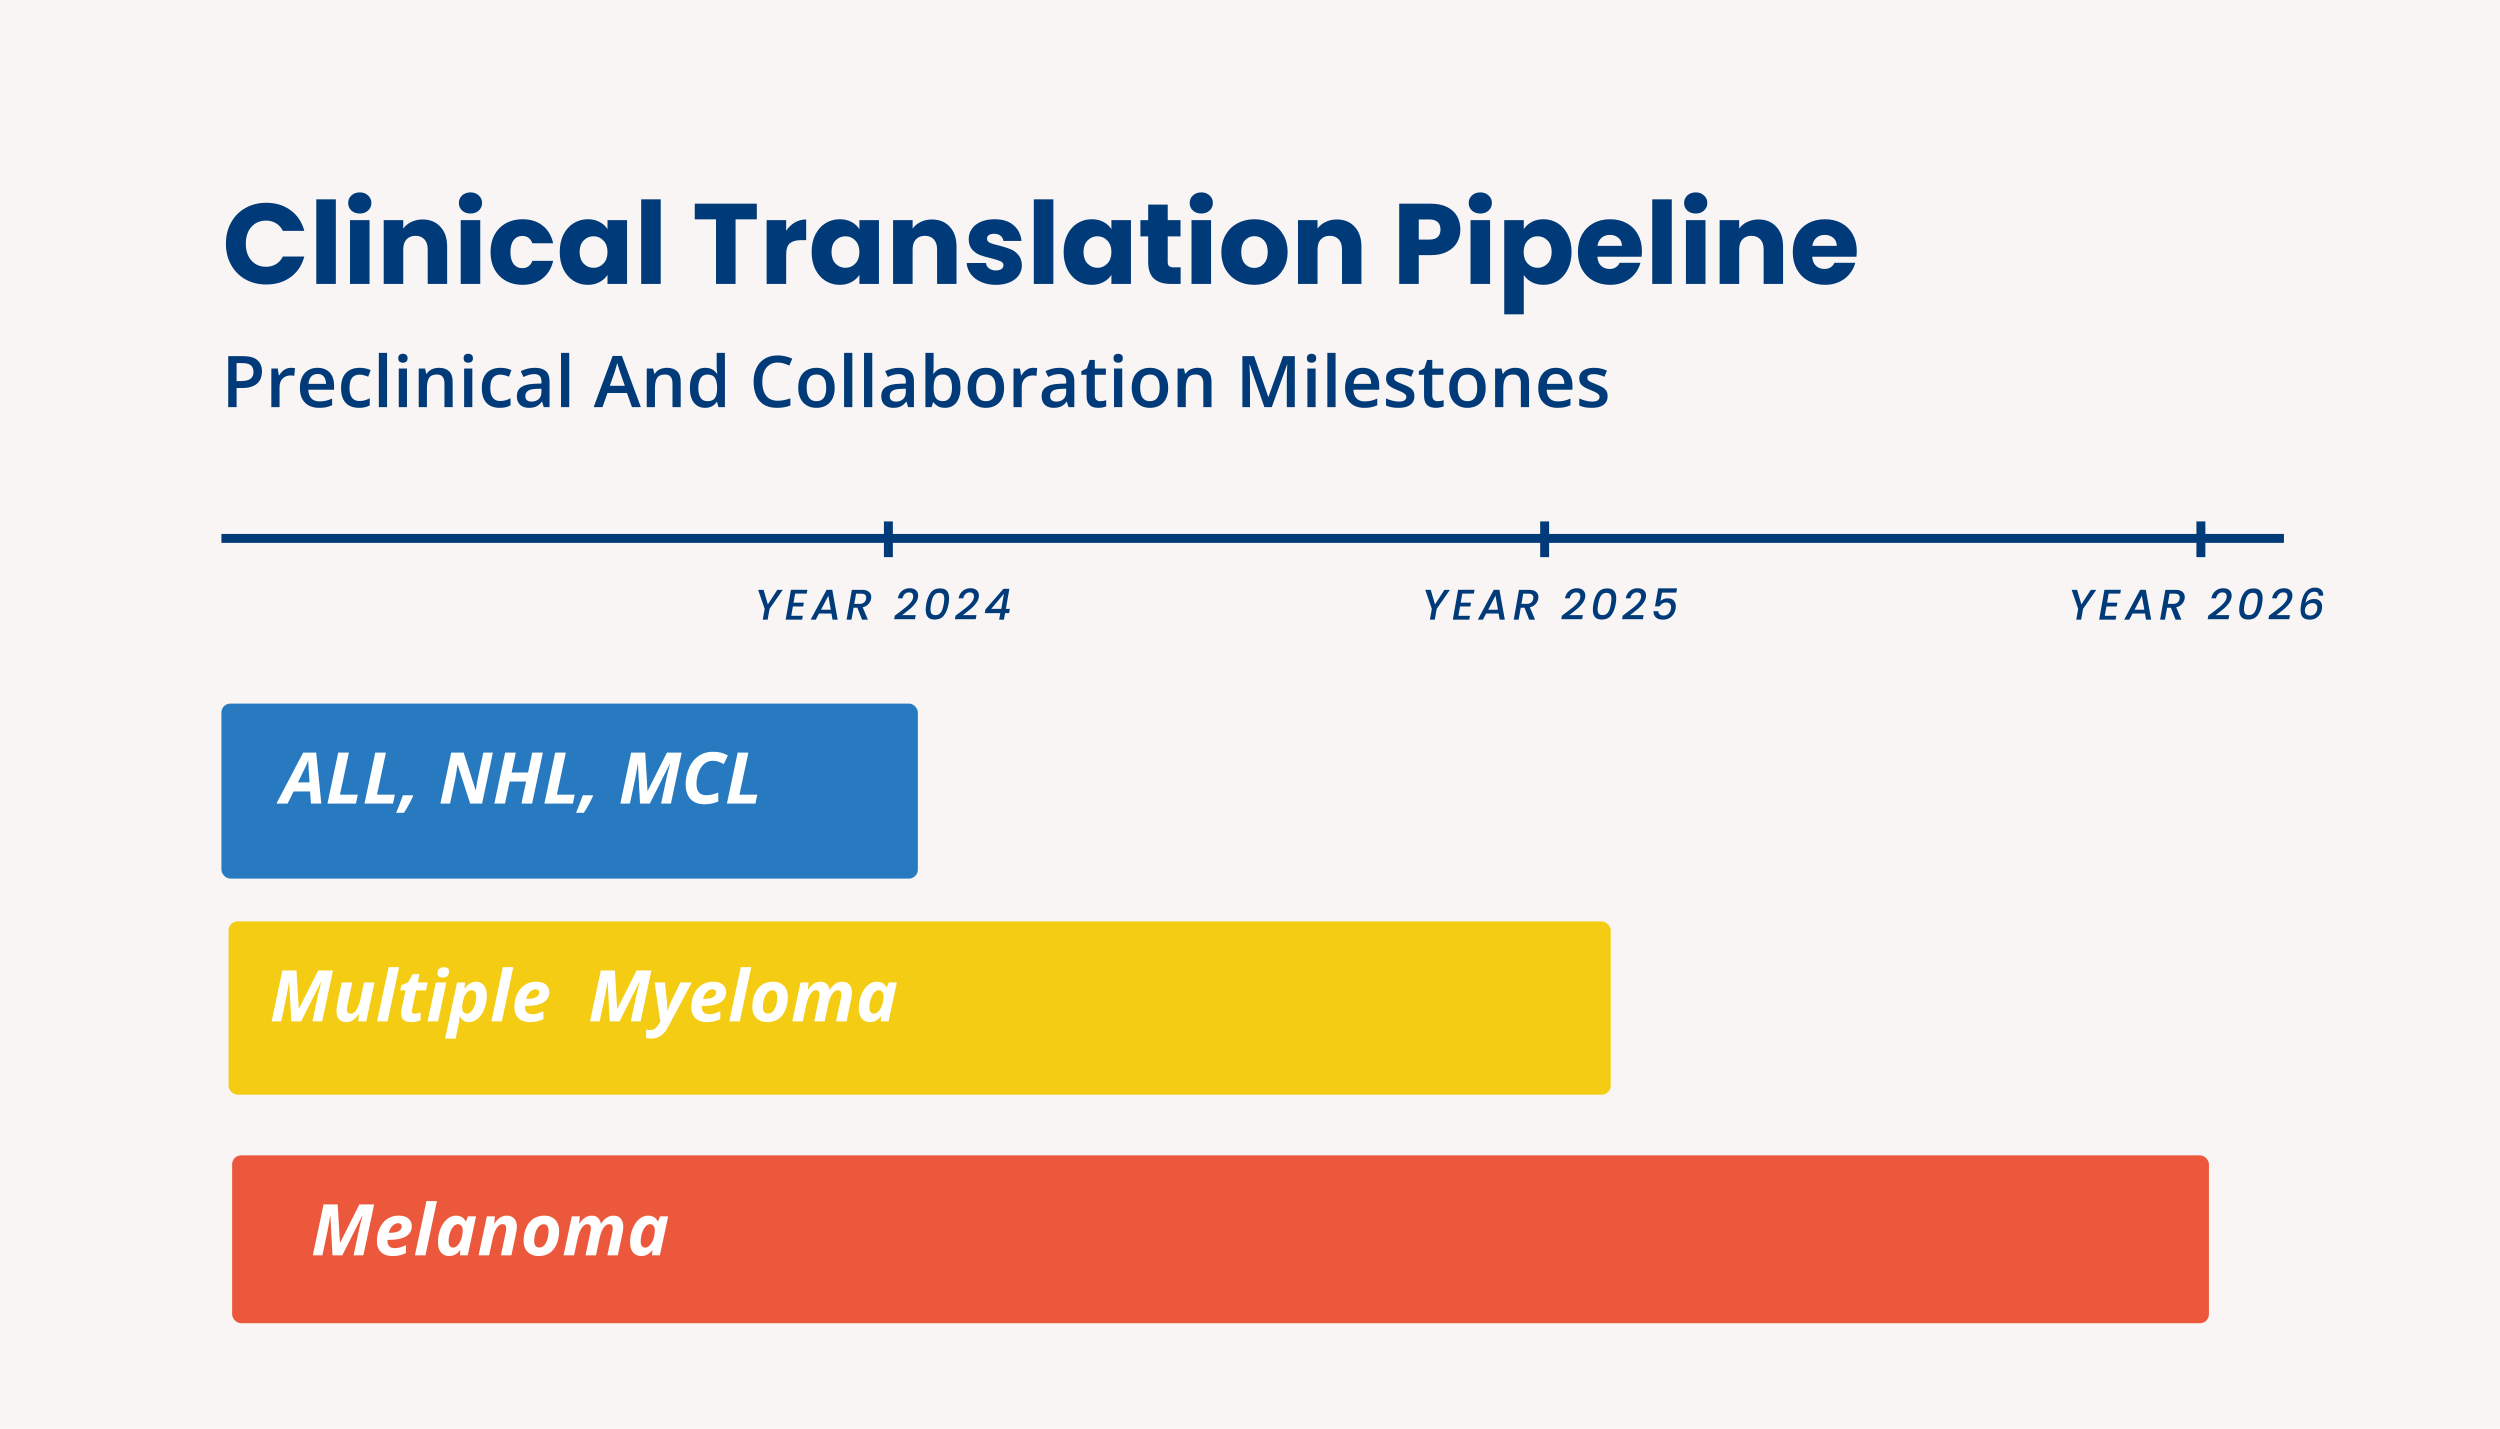 <svg xmlns="http://www.w3.org/2000/svg" width="1400" height="800" viewBox="0 0 1400 800" fill="none"><rect width="1400" height="800" fill="#F8F5F4"></rect><rect x="130" y="647" width="1107" height="94" rx="5" fill="#EC583B"></rect><path d="M175.164 703L181.199 674.445H189.09L190.359 695.793H190.535L201.258 674.445H209.52L203.484 703H198.016L200.848 689.484C201.043 688.586 201.264 687.622 201.512 686.594C201.759 685.565 202.013 684.549 202.273 683.547C202.534 682.544 202.768 681.652 202.977 680.871H202.801L191.688 703H186.199L185.008 680.871H184.852C184.786 681.444 184.676 682.219 184.52 683.195C184.363 684.172 184.181 685.233 183.973 686.379C183.777 687.512 183.562 688.625 183.328 689.719L180.535 703H175.164ZM219.715 703.391C218.009 703.391 216.505 703.085 215.203 702.473C213.914 701.848 212.905 700.91 212.176 699.66C211.447 698.41 211.082 696.841 211.082 694.953C211.082 693.13 211.342 691.372 211.863 689.68C212.384 687.974 213.159 686.451 214.188 685.109C215.229 683.768 216.505 682.707 218.016 681.926C219.539 681.145 221.297 680.754 223.289 680.754C225.737 680.754 227.566 681.314 228.777 682.434C230.001 683.54 230.613 684.966 230.613 686.711C230.613 687.857 230.353 688.898 229.832 689.836C229.324 690.773 228.549 691.581 227.508 692.258C226.466 692.922 225.158 693.436 223.582 693.801C222.007 694.152 220.158 694.328 218.035 694.328H217.039C217.026 694.484 217.013 694.621 217 694.738C217 694.855 217 694.986 217 695.129C217 696.301 217.339 697.232 218.016 697.922C218.693 698.612 219.65 698.957 220.887 698.957C222.033 698.957 223.074 698.827 224.012 698.566C224.949 698.306 226.056 697.876 227.332 697.277V701.711C226.186 702.271 225.021 702.694 223.836 702.98C222.651 703.254 221.277 703.391 219.715 703.391ZM217.684 690.363H218.562C220.073 690.363 221.297 690.201 222.234 689.875C223.185 689.549 223.875 689.12 224.305 688.586C224.747 688.052 224.969 687.473 224.969 686.848C224.969 686.223 224.786 685.76 224.422 685.461C224.07 685.148 223.569 684.992 222.918 684.992C222.189 684.992 221.466 685.22 220.75 685.676C220.034 686.132 219.402 686.763 218.855 687.57C218.309 688.378 217.918 689.309 217.684 690.363ZM232.352 703L238.797 672.609H244.676L238.23 703H232.352ZM251.434 703.391C250.379 703.391 249.383 703.13 248.445 702.609C247.508 702.089 246.74 701.249 246.141 700.09C245.555 698.931 245.262 697.395 245.262 695.48C245.262 694.048 245.411 692.629 245.711 691.223C246.023 689.816 246.466 688.488 247.039 687.238C247.625 685.975 248.328 684.862 249.148 683.898C249.982 682.922 250.919 682.154 251.961 681.594C253.016 681.034 254.155 680.754 255.379 680.754C256.303 680.754 257.111 680.891 257.801 681.164C258.491 681.424 259.083 681.796 259.578 682.277C260.073 682.759 260.477 683.319 260.789 683.957H260.945L262.059 681.164H266.59L261.941 703H257.547L257.82 700.168H257.664C257.143 700.806 256.577 701.366 255.965 701.848C255.353 702.329 254.676 702.707 253.934 702.98C253.191 703.254 252.358 703.391 251.434 703.391ZM253.738 698.645C254.546 698.645 255.294 698.332 255.984 697.707C256.674 697.069 257.267 696.242 257.762 695.227C258.257 694.211 258.608 693.137 258.816 692.004C258.921 691.483 258.992 690.962 259.031 690.441C259.083 689.908 259.109 689.335 259.109 688.723C259.109 687.798 258.862 687.036 258.367 686.438C257.885 685.826 257.221 685.52 256.375 685.52C255.802 685.52 255.255 685.708 254.734 686.086C254.227 686.451 253.758 686.958 253.328 687.609C252.898 688.247 252.521 688.983 252.195 689.816C251.883 690.637 251.642 691.509 251.473 692.434C251.303 693.358 251.219 694.283 251.219 695.207C251.219 696.34 251.44 697.199 251.883 697.785C252.326 698.358 252.944 698.645 253.738 698.645ZM268.016 703L272.645 681.164H277.137L276.727 685.207H276.902C277.462 684.335 278.081 683.566 278.758 682.902C279.435 682.238 280.184 681.717 281.004 681.34C281.837 680.949 282.762 680.754 283.777 680.754C285.027 680.754 286.069 681.014 286.902 681.535C287.749 682.043 288.38 682.766 288.797 683.703C289.214 684.641 289.422 685.754 289.422 687.043C289.422 687.525 289.383 688.065 289.305 688.664C289.227 689.263 289.116 689.895 288.973 690.559L286.375 703H280.496L283.172 690.246C283.276 689.803 283.354 689.387 283.406 688.996C283.458 688.605 283.484 688.247 283.484 687.922C283.484 687.102 283.309 686.496 282.957 686.105C282.605 685.715 282.078 685.52 281.375 685.52C280.49 685.52 279.689 685.904 278.973 686.672C278.257 687.427 277.632 688.443 277.098 689.719C276.577 690.995 276.147 692.408 275.809 693.957L273.895 703H268.016ZM301.59 703.391C299.949 703.391 298.497 703.052 297.234 702.375C295.984 701.698 295.001 700.734 294.285 699.484C293.582 698.221 293.23 696.724 293.23 694.992C293.23 693.443 293.38 691.965 293.68 690.559C293.992 689.139 294.454 687.837 295.066 686.652C295.691 685.454 296.466 684.419 297.391 683.547C298.328 682.661 299.415 681.978 300.652 681.496C301.889 681.001 303.283 680.754 304.832 680.754C306.525 680.754 307.99 681.099 309.227 681.789C310.464 682.466 311.421 683.449 312.098 684.738C312.775 686.027 313.113 687.583 313.113 689.406C313.113 690.891 312.964 692.323 312.664 693.703C312.378 695.07 311.935 696.346 311.336 697.531C310.737 698.703 309.982 699.732 309.07 700.617C308.159 701.49 307.078 702.173 305.828 702.668C304.591 703.15 303.178 703.391 301.59 703.391ZM302.078 698.605C302.729 698.605 303.322 698.443 303.855 698.117C304.389 697.779 304.865 697.316 305.281 696.73C305.698 696.132 306.043 695.448 306.316 694.68C306.603 693.898 306.818 693.059 306.961 692.16C307.117 691.262 307.195 690.344 307.195 689.406C307.195 688.664 307.104 688.007 306.922 687.434C306.753 686.848 306.46 686.392 306.043 686.066C305.639 685.728 305.092 685.559 304.402 685.559C303.686 685.559 303.042 685.76 302.469 686.164C301.909 686.555 301.421 687.082 301.004 687.746C300.587 688.41 300.242 689.152 299.969 689.973C299.695 690.793 299.487 691.639 299.344 692.512C299.214 693.371 299.148 694.198 299.148 694.992C299.148 696.177 299.389 697.076 299.871 697.688C300.353 698.299 301.089 698.605 302.078 698.605ZM315.594 703L320.223 681.164H324.715L324.305 685.207H324.48C325.04 684.335 325.659 683.566 326.336 682.902C327.013 682.238 327.762 681.717 328.582 681.34C329.415 680.949 330.34 680.754 331.355 680.754C332.853 680.754 334.012 681.151 334.832 681.945C335.665 682.727 336.212 683.814 336.473 685.207H336.629C337.176 684.335 337.794 683.566 338.484 682.902C339.174 682.238 339.943 681.717 340.789 681.34C341.648 680.949 342.579 680.754 343.582 680.754C345.405 680.754 346.766 681.32 347.664 682.453C348.576 683.586 349.031 685.116 349.031 687.043C349.031 687.525 348.992 688.065 348.914 688.664C348.836 689.263 348.725 689.895 348.582 690.559L345.984 703H340.105L342.801 690.246C342.905 689.803 342.983 689.387 343.035 688.996C343.087 688.605 343.113 688.247 343.113 687.922C343.113 687.102 342.951 686.496 342.625 686.105C342.312 685.715 341.837 685.52 341.199 685.52C340.522 685.52 339.897 685.734 339.324 686.164C338.751 686.594 338.23 687.193 337.762 687.961C337.293 688.729 336.876 689.621 336.512 690.637C336.16 691.652 335.867 692.746 335.633 693.918L333.758 703H327.879L330.555 690.246C330.659 689.803 330.737 689.387 330.789 688.996C330.841 688.605 330.867 688.247 330.867 687.922C330.867 687.102 330.704 686.496 330.379 686.105C330.066 685.715 329.591 685.52 328.953 685.52C328.289 685.52 327.671 685.741 327.098 686.184C326.525 686.626 326.004 687.238 325.535 688.02C325.066 688.788 324.65 689.68 324.285 690.695C323.934 691.711 323.634 692.798 323.387 693.957L321.473 703H315.594ZM359.012 703.391C357.957 703.391 356.961 703.13 356.023 702.609C355.086 702.089 354.318 701.249 353.719 700.09C353.133 698.931 352.84 697.395 352.84 695.48C352.84 694.048 352.99 692.629 353.289 691.223C353.602 689.816 354.044 688.488 354.617 687.238C355.203 685.975 355.906 684.862 356.727 683.898C357.56 682.922 358.497 682.154 359.539 681.594C360.594 681.034 361.733 680.754 362.957 680.754C363.882 680.754 364.689 680.891 365.379 681.164C366.069 681.424 366.661 681.796 367.156 682.277C367.651 682.759 368.055 683.319 368.367 683.957H368.523L369.637 681.164H374.168L369.52 703H365.125L365.398 700.168H365.242C364.721 700.806 364.155 701.366 363.543 701.848C362.931 702.329 362.254 702.707 361.512 702.98C360.77 703.254 359.936 703.391 359.012 703.391ZM361.316 698.645C362.124 698.645 362.872 698.332 363.562 697.707C364.253 697.069 364.845 696.242 365.34 695.227C365.835 694.211 366.186 693.137 366.395 692.004C366.499 691.483 366.57 690.962 366.609 690.441C366.661 689.908 366.688 689.335 366.688 688.723C366.688 687.798 366.44 687.036 365.945 686.438C365.464 685.826 364.799 685.52 363.953 685.52C363.38 685.52 362.833 685.708 362.312 686.086C361.805 686.451 361.336 686.958 360.906 687.609C360.477 688.247 360.099 688.983 359.773 689.816C359.461 690.637 359.22 691.509 359.051 692.434C358.882 693.358 358.797 694.283 358.797 695.207C358.797 696.34 359.018 697.199 359.461 697.785C359.904 698.358 360.522 698.645 361.316 698.645Z" fill="white"></path><rect x="128" y="516" width="774" height="97" rx="5" fill="#F4CC13"></rect><path d="M152.098 572L158.133 543.445H166.023L167.293 564.793H167.469L178.191 543.445H186.453L180.418 572H174.949L177.781 558.484C177.977 557.586 178.198 556.622 178.445 555.594C178.693 554.565 178.947 553.549 179.207 552.547C179.467 551.544 179.702 550.652 179.91 549.871H179.734L168.621 572H163.133L161.941 549.871H161.785C161.72 550.444 161.609 551.219 161.453 552.195C161.297 553.172 161.115 554.233 160.906 555.379C160.711 556.512 160.496 557.625 160.262 558.719L157.469 572H152.098ZM193.973 572.391C192.723 572.391 191.688 572.137 190.867 571.629C190.047 571.121 189.435 570.398 189.031 569.461C188.628 568.51 188.426 567.397 188.426 566.121C188.426 565.639 188.465 565.021 188.543 564.266C188.621 563.51 188.738 562.742 188.895 561.961L191.375 550.164H197.254L194.578 562.918C194.487 563.361 194.409 563.777 194.344 564.168C194.292 564.559 194.266 564.917 194.266 565.242C194.266 566.062 194.441 566.668 194.793 567.059C195.145 567.449 195.672 567.645 196.375 567.645C197.273 567.645 198.074 567.267 198.777 566.512C199.493 565.743 200.118 564.721 200.652 563.445C201.186 562.156 201.616 560.743 201.941 559.207L203.855 550.164H209.734L205.105 572H200.613L201.023 567.957H200.809C200.249 568.816 199.63 569.585 198.953 570.262C198.289 570.926 197.547 571.447 196.727 571.824C195.906 572.202 194.988 572.391 193.973 572.391ZM211.16 572L217.605 541.609H223.484L217.039 572H211.16ZM230.32 572.391C228.589 572.391 227.208 572.026 226.18 571.297C225.151 570.568 224.637 569.253 224.637 567.352C224.637 567.039 224.656 566.701 224.695 566.336C224.734 565.958 224.793 565.568 224.871 565.164L227.117 554.637H224.148L224.715 551.766L228.543 550.125L231.121 545.516H234.91L233.953 550.164H239.48L238.504 554.637H232.996L230.75 565.164C230.711 565.359 230.678 565.555 230.652 565.75C230.639 565.932 230.633 566.082 230.633 566.199C230.633 566.72 230.789 567.091 231.102 567.312C231.414 567.534 231.831 567.645 232.352 567.645C232.885 567.645 233.393 567.586 233.875 567.469C234.37 567.339 234.917 567.169 235.516 566.961V571.355C234.891 571.655 234.135 571.902 233.25 572.098C232.378 572.293 231.401 572.391 230.32 572.391ZM239.441 572L244.07 550.164H249.949L245.32 572H239.441ZM247.957 547.449C247.124 547.449 246.421 547.267 245.848 546.902C245.288 546.538 245.008 545.919 245.008 545.047C245.008 544.292 245.145 543.66 245.418 543.152C245.704 542.645 246.115 542.26 246.648 542C247.182 541.74 247.82 541.609 248.562 541.609C249.344 541.609 250.021 541.779 250.594 542.117C251.18 542.456 251.473 543.068 251.473 543.953C251.473 544.995 251.186 545.841 250.613 546.492C250.04 547.13 249.155 547.449 247.957 547.449ZM249.266 581.609L255.945 550.164H260.438L260.105 553.484H260.281C260.737 552.859 261.264 552.26 261.863 551.688C262.462 551.115 263.146 550.652 263.914 550.301C264.682 549.936 265.535 549.754 266.473 549.754C267.527 549.754 268.523 550.014 269.461 550.535C270.398 551.056 271.16 551.902 271.746 553.074C272.332 554.233 272.625 555.783 272.625 557.723C272.625 559.142 272.469 560.555 272.156 561.961C271.857 563.354 271.414 564.682 270.828 565.945C270.255 567.195 269.552 568.309 268.719 569.285C267.898 570.249 266.967 571.01 265.926 571.57C264.884 572.117 263.745 572.391 262.508 572.391C261.622 572.391 260.874 572.254 260.262 571.98C259.65 571.694 259.129 571.31 258.699 570.828C258.283 570.346 257.898 569.806 257.547 569.207H257.391C257.312 570.262 257.208 571.232 257.078 572.117C256.948 573.016 256.772 573.966 256.551 574.969L255.145 581.609H249.266ZM261.512 567.645C262.085 567.645 262.632 567.462 263.152 567.098C263.673 566.72 264.148 566.212 264.578 565.574C265.008 564.923 265.379 564.188 265.691 563.367C266.004 562.534 266.245 561.655 266.414 560.73C266.583 559.806 266.668 558.882 266.668 557.957C266.668 556.811 266.453 555.952 266.023 555.379C265.607 554.806 264.969 554.52 264.109 554.52C263.484 554.52 262.911 554.682 262.391 555.008C261.883 555.333 261.434 555.77 261.043 556.316C260.652 556.863 260.314 557.482 260.027 558.172C259.741 558.849 259.507 559.552 259.324 560.281C259.142 561.01 259.005 561.714 258.914 562.391C258.836 563.068 258.797 563.673 258.797 564.207C258.797 565.236 259.038 566.069 259.52 566.707C260.014 567.332 260.678 567.645 261.512 567.645ZM275.145 572L281.59 541.609H287.469L281.023 572H275.145ZM296.688 572.391C294.982 572.391 293.478 572.085 292.176 571.473C290.887 570.848 289.878 569.91 289.148 568.66C288.419 567.41 288.055 565.841 288.055 563.953C288.055 562.13 288.315 560.372 288.836 558.68C289.357 556.974 290.132 555.451 291.16 554.109C292.202 552.768 293.478 551.707 294.988 550.926C296.512 550.145 298.27 549.754 300.262 549.754C302.71 549.754 304.539 550.314 305.75 551.434C306.974 552.54 307.586 553.966 307.586 555.711C307.586 556.857 307.326 557.898 306.805 558.836C306.297 559.773 305.522 560.581 304.48 561.258C303.439 561.922 302.13 562.436 300.555 562.801C298.979 563.152 297.13 563.328 295.008 563.328H294.012C293.999 563.484 293.986 563.621 293.973 563.738C293.973 563.855 293.973 563.986 293.973 564.129C293.973 565.301 294.311 566.232 294.988 566.922C295.665 567.612 296.622 567.957 297.859 567.957C299.005 567.957 300.047 567.827 300.984 567.566C301.922 567.306 303.029 566.876 304.305 566.277V570.711C303.159 571.271 301.993 571.694 300.809 571.98C299.624 572.254 298.25 572.391 296.688 572.391ZM294.656 559.363H295.535C297.046 559.363 298.27 559.201 299.207 558.875C300.158 558.549 300.848 558.12 301.277 557.586C301.72 557.052 301.941 556.473 301.941 555.848C301.941 555.223 301.759 554.76 301.395 554.461C301.043 554.148 300.542 553.992 299.891 553.992C299.161 553.992 298.439 554.22 297.723 554.676C297.007 555.132 296.375 555.763 295.828 556.57C295.281 557.378 294.891 558.309 294.656 559.363ZM330.418 572L336.453 543.445H344.344L345.613 564.793H345.789L356.512 543.445H364.773L358.738 572H353.27L356.102 558.484C356.297 557.586 356.518 556.622 356.766 555.594C357.013 554.565 357.267 553.549 357.527 552.547C357.788 551.544 358.022 550.652 358.23 549.871H358.055L346.941 572H341.453L340.262 549.871H340.105C340.04 550.444 339.93 551.219 339.773 552.195C339.617 553.172 339.435 554.233 339.227 555.379C339.031 556.512 338.816 557.625 338.582 558.719L335.789 572H330.418ZM364.695 581.609C363.992 581.609 363.419 581.57 362.977 581.492C362.521 581.414 362.137 581.329 361.824 581.238V576.551C362.163 576.616 362.514 576.674 362.879 576.727C363.23 576.779 363.634 576.805 364.09 576.805C365.327 576.805 366.349 576.44 367.156 575.711C367.964 574.995 368.667 574.077 369.266 572.957L369.773 572L366.57 550.164H372.332L373.426 560.281C373.491 560.88 373.536 561.525 373.562 562.215C373.602 562.892 373.628 563.562 373.641 564.227C373.654 564.891 373.66 565.483 373.66 566.004H373.816C373.999 565.561 374.181 565.066 374.363 564.52C374.559 563.973 374.78 563.38 375.027 562.742C375.288 562.091 375.594 561.401 375.945 560.672L381.023 550.164H387.41L374.129 575.125C373.348 576.596 372.469 577.814 371.492 578.777C370.529 579.741 369.48 580.451 368.348 580.906C367.215 581.375 365.997 581.609 364.695 581.609ZM395.75 572.391C394.044 572.391 392.54 572.085 391.238 571.473C389.949 570.848 388.94 569.91 388.211 568.66C387.482 567.41 387.117 565.841 387.117 563.953C387.117 562.13 387.378 560.372 387.898 558.68C388.419 556.974 389.194 555.451 390.223 554.109C391.264 552.768 392.54 551.707 394.051 550.926C395.574 550.145 397.332 549.754 399.324 549.754C401.772 549.754 403.602 550.314 404.812 551.434C406.036 552.54 406.648 553.966 406.648 555.711C406.648 556.857 406.388 557.898 405.867 558.836C405.359 559.773 404.585 560.581 403.543 561.258C402.501 561.922 401.193 562.436 399.617 562.801C398.042 563.152 396.193 563.328 394.07 563.328H393.074C393.061 563.484 393.048 563.621 393.035 563.738C393.035 563.855 393.035 563.986 393.035 564.129C393.035 565.301 393.374 566.232 394.051 566.922C394.728 567.612 395.685 567.957 396.922 567.957C398.068 567.957 399.109 567.827 400.047 567.566C400.984 567.306 402.091 566.876 403.367 566.277V570.711C402.221 571.271 401.056 571.694 399.871 571.98C398.686 572.254 397.312 572.391 395.75 572.391ZM393.719 559.363H394.598C396.108 559.363 397.332 559.201 398.27 558.875C399.22 558.549 399.91 558.12 400.34 557.586C400.783 557.052 401.004 556.473 401.004 555.848C401.004 555.223 400.822 554.76 400.457 554.461C400.105 554.148 399.604 553.992 398.953 553.992C398.224 553.992 397.501 554.22 396.785 554.676C396.069 555.132 395.438 555.763 394.891 556.57C394.344 557.378 393.953 558.309 393.719 559.363ZM408.387 572L414.832 541.609H420.711L414.266 572H408.387ZM429.656 572.391C428.016 572.391 426.564 572.052 425.301 571.375C424.051 570.698 423.068 569.734 422.352 568.484C421.648 567.221 421.297 565.724 421.297 563.992C421.297 562.443 421.447 560.965 421.746 559.559C422.059 558.139 422.521 556.837 423.133 555.652C423.758 554.454 424.533 553.419 425.457 552.547C426.395 551.661 427.482 550.978 428.719 550.496C429.956 550.001 431.349 549.754 432.898 549.754C434.591 549.754 436.056 550.099 437.293 550.789C438.53 551.466 439.487 552.449 440.164 553.738C440.841 555.027 441.18 556.583 441.18 558.406C441.18 559.891 441.03 561.323 440.73 562.703C440.444 564.07 440.001 565.346 439.402 566.531C438.803 567.703 438.048 568.732 437.137 569.617C436.225 570.49 435.145 571.173 433.895 571.668C432.658 572.15 431.245 572.391 429.656 572.391ZM430.145 567.605C430.796 567.605 431.388 567.443 431.922 567.117C432.456 566.779 432.931 566.316 433.348 565.73C433.764 565.132 434.109 564.448 434.383 563.68C434.669 562.898 434.884 562.059 435.027 561.16C435.184 560.262 435.262 559.344 435.262 558.406C435.262 557.664 435.171 557.007 434.988 556.434C434.819 555.848 434.526 555.392 434.109 555.066C433.706 554.728 433.159 554.559 432.469 554.559C431.753 554.559 431.108 554.76 430.535 555.164C429.975 555.555 429.487 556.082 429.07 556.746C428.654 557.41 428.309 558.152 428.035 558.973C427.762 559.793 427.553 560.639 427.41 561.512C427.28 562.371 427.215 563.198 427.215 563.992C427.215 565.177 427.456 566.076 427.938 566.688C428.419 567.299 429.155 567.605 430.145 567.605ZM443.66 572L448.289 550.164H452.781L452.371 554.207H452.547C453.107 553.335 453.725 552.566 454.402 551.902C455.079 551.238 455.828 550.717 456.648 550.34C457.482 549.949 458.406 549.754 459.422 549.754C460.919 549.754 462.078 550.151 462.898 550.945C463.732 551.727 464.279 552.814 464.539 554.207H464.695C465.242 553.335 465.861 552.566 466.551 551.902C467.241 551.238 468.009 550.717 468.855 550.34C469.715 549.949 470.646 549.754 471.648 549.754C473.471 549.754 474.832 550.32 475.73 551.453C476.642 552.586 477.098 554.116 477.098 556.043C477.098 556.525 477.059 557.065 476.98 557.664C476.902 558.263 476.792 558.895 476.648 559.559L474.051 572H468.172L470.867 559.246C470.971 558.803 471.049 558.387 471.102 557.996C471.154 557.605 471.18 557.247 471.18 556.922C471.18 556.102 471.017 555.496 470.691 555.105C470.379 554.715 469.904 554.52 469.266 554.52C468.589 554.52 467.964 554.734 467.391 555.164C466.818 555.594 466.297 556.193 465.828 556.961C465.359 557.729 464.943 558.621 464.578 559.637C464.227 560.652 463.934 561.746 463.699 562.918L461.824 572H455.945L458.621 559.246C458.725 558.803 458.803 558.387 458.855 557.996C458.908 557.605 458.934 557.247 458.934 556.922C458.934 556.102 458.771 555.496 458.445 555.105C458.133 554.715 457.658 554.52 457.02 554.52C456.355 554.52 455.737 554.741 455.164 555.184C454.591 555.626 454.07 556.238 453.602 557.02C453.133 557.788 452.716 558.68 452.352 559.695C452 560.711 451.701 561.798 451.453 562.957L449.539 572H443.66ZM487.078 572.391C486.023 572.391 485.027 572.13 484.09 571.609C483.152 571.089 482.384 570.249 481.785 569.09C481.199 567.931 480.906 566.395 480.906 564.48C480.906 563.048 481.056 561.629 481.355 560.223C481.668 558.816 482.111 557.488 482.684 556.238C483.27 554.975 483.973 553.862 484.793 552.898C485.626 551.922 486.564 551.154 487.605 550.594C488.66 550.034 489.799 549.754 491.023 549.754C491.948 549.754 492.755 549.891 493.445 550.164C494.135 550.424 494.728 550.796 495.223 551.277C495.717 551.759 496.121 552.319 496.434 552.957H496.59L497.703 550.164H502.234L497.586 572H493.191L493.465 569.168H493.309C492.788 569.806 492.221 570.366 491.609 570.848C490.997 571.329 490.32 571.707 489.578 571.98C488.836 572.254 488.003 572.391 487.078 572.391ZM489.383 567.645C490.19 567.645 490.939 567.332 491.629 566.707C492.319 566.069 492.911 565.242 493.406 564.227C493.901 563.211 494.253 562.137 494.461 561.004C494.565 560.483 494.637 559.962 494.676 559.441C494.728 558.908 494.754 558.335 494.754 557.723C494.754 556.798 494.507 556.036 494.012 555.438C493.53 554.826 492.866 554.52 492.02 554.52C491.447 554.52 490.9 554.708 490.379 555.086C489.871 555.451 489.402 555.958 488.973 556.609C488.543 557.247 488.165 557.983 487.84 558.816C487.527 559.637 487.286 560.509 487.117 561.434C486.948 562.358 486.863 563.283 486.863 564.207C486.863 565.34 487.085 566.199 487.527 566.785C487.97 567.358 488.589 567.645 489.383 567.645Z" fill="white"></path><rect x="124" y="394" width="390" height="98" rx="5" fill="#277AC0"></rect><path d="M154.812 450L169.773 421.445H177.059L179.93 450H174.129L173.66 443.203H164.422L161.062 450H154.812ZM166.863 438.125H173.367L172.859 430.762C172.807 429.98 172.755 429.193 172.703 428.398C172.651 427.604 172.638 426.79 172.664 425.957H172.566C172.319 426.673 172.033 427.389 171.707 428.105C171.382 428.822 171.017 429.583 170.613 430.391L166.863 438.125ZM183.367 450L189.402 421.445H195.379L190.379 445H200.379L199.324 450H183.367ZM204.109 450L210.145 421.445H216.121L211.121 445H221.121L220.066 450H204.109ZM221.824 455.156C222.293 454.102 222.755 452.995 223.211 451.836C223.654 450.677 224.083 449.538 224.5 448.418C224.917 447.298 225.288 446.276 225.613 445.352H231.18L231.336 445.801C230.906 446.738 230.411 447.747 229.852 448.828C229.305 449.909 228.719 450.99 228.094 452.07C227.469 453.151 226.844 454.18 226.219 455.156H221.824ZM246.648 450L252.684 421.445H259.656L266.297 442.48H266.453C266.544 441.921 266.661 441.198 266.805 440.312C266.948 439.414 267.104 438.49 267.273 437.539C267.456 436.576 267.625 435.716 267.781 434.961L270.652 421.445H276.004L269.969 450H263.289L256.336 428.398H256.141C256.128 428.555 256.076 428.932 255.984 429.531C255.906 430.13 255.802 430.853 255.672 431.699C255.555 432.533 255.424 433.385 255.281 434.258C255.138 435.117 254.995 435.885 254.852 436.562L252.02 450H246.648ZM276.844 450L282.879 421.445H288.855L286.492 432.637H295.691L298.055 421.445H304.012L297.977 450H292L294.617 437.676H285.418L282.801 450H276.844ZM304.852 450L310.887 421.445H316.863L311.863 445H321.863L320.809 450H304.852ZM322.566 455.156C323.035 454.102 323.497 452.995 323.953 451.836C324.396 450.677 324.826 449.538 325.242 448.418C325.659 447.298 326.03 446.276 326.355 445.352H331.922L332.078 445.801C331.648 446.738 331.154 447.747 330.594 448.828C330.047 449.909 329.461 450.99 328.836 452.07C328.211 453.151 327.586 454.18 326.961 455.156H322.566ZM347.391 450L353.426 421.445H361.316L362.586 442.793H362.762L373.484 421.445H381.746L375.711 450H370.242L373.074 436.484C373.27 435.586 373.491 434.622 373.738 433.594C373.986 432.565 374.24 431.549 374.5 430.547C374.76 429.544 374.995 428.652 375.203 427.871H375.027L363.914 450H358.426L357.234 427.871H357.078C357.013 428.444 356.902 429.219 356.746 430.195C356.59 431.172 356.408 432.233 356.199 433.379C356.004 434.512 355.789 435.625 355.555 436.719L352.762 450H347.391ZM394.422 450.391C392.117 450.391 390.19 449.935 388.641 449.023C387.091 448.099 385.919 446.803 385.125 445.137C384.344 443.457 383.953 441.478 383.953 439.199C383.953 437.52 384.142 435.82 384.52 434.102C384.91 432.383 385.496 430.742 386.277 429.18C387.059 427.604 388.055 426.204 389.266 424.98C390.477 423.757 391.909 422.786 393.562 422.07C395.216 421.354 397.104 420.996 399.227 420.996C401.036 420.996 402.573 421.165 403.836 421.504C405.099 421.842 406.362 422.357 407.625 423.047L405.32 427.93C404.396 427.396 403.445 426.947 402.469 426.582C401.505 426.217 400.424 426.035 399.227 426.035C397.938 426.035 396.792 426.296 395.789 426.816C394.786 427.337 393.921 428.047 393.191 428.945C392.475 429.831 391.883 430.833 391.414 431.953C390.945 433.06 390.594 434.212 390.359 435.41C390.138 436.608 390.027 437.767 390.027 438.887C390.027 441.048 390.477 442.663 391.375 443.73C392.273 444.785 393.693 445.312 395.633 445.312C396.714 445.312 397.807 445.176 398.914 444.902C400.021 444.616 401.128 444.251 402.234 443.809V448.887C401.44 449.199 400.372 449.531 399.031 449.883C397.703 450.221 396.167 450.391 394.422 450.391ZM407.078 450L413.113 421.445H419.09L414.09 445H424.09L423.035 450H407.078Z" fill="white"></path><rect x="124" y="299" width="1155" height="5" fill="#003A78"></rect><rect x="495" y="292" width="5" height="20" fill="#003A78"></rect><rect x="862.5" y="292" width="5" height="20" fill="#003A78"></rect><rect x="1230" y="292" width="5" height="20" fill="#003A78"></rect><path d="M438.35 330.32L430.958 340.952L429.878 347H427.142L428.222 340.952L424.55 330.32H427.598L429.998 338.456L435.278 330.32H438.35ZM445.273 332.432L444.385 337.496H450.145L449.785 339.608H444.025L443.089 344.864H449.569L449.185 347H439.969L442.921 330.296H452.137L451.753 332.432H445.273ZM465.611 343.592H458.627L456.827 347H453.971L462.899 330.296H466.067L469.091 347H466.211L465.611 343.592ZM465.251 341.456L463.883 333.608L459.755 341.456H465.251ZM482.802 330.32C484.482 330.32 485.754 330.696 486.618 331.448C487.482 332.2 487.914 333.176 487.914 334.376C487.914 334.584 487.882 334.896 487.818 335.312C487.626 336.384 487.13 337.368 486.33 338.264C485.546 339.16 484.474 339.768 483.114 340.088L486.018 347H482.754L480.114 340.328H478.002L476.826 347H474.09L477.042 330.32H482.802ZM485.01 335.312C485.058 335.072 485.082 334.84 485.082 334.616C485.082 333.928 484.858 333.4 484.41 333.032C483.978 332.648 483.314 332.456 482.418 332.456H479.394L478.386 338.168H481.41C482.434 338.168 483.25 337.912 483.858 337.4C484.482 336.888 484.866 336.192 485.01 335.312ZM503.193 343.184C504.937 341.888 506.321 340.824 507.345 339.992C508.369 339.144 509.249 338.272 509.985 337.376C510.737 336.464 511.185 335.568 511.329 334.688C511.377 334.416 511.401 334.16 511.401 333.92C511.401 333.232 511.209 332.696 510.825 332.312C510.441 331.928 509.833 331.736 509.001 331.736C508.073 331.736 507.297 332.04 506.673 332.648C506.049 333.24 505.625 334.04 505.401 335.048H502.761C503.129 333.224 503.921 331.832 505.137 330.872C506.353 329.896 507.777 329.408 509.409 329.408C510.929 329.408 512.097 329.776 512.913 330.512C513.745 331.248 514.161 332.24 514.161 333.488C514.161 333.872 514.129 334.232 514.065 334.568C513.873 335.672 513.393 336.744 512.625 337.784C511.857 338.824 511.001 339.76 510.057 340.592C509.113 341.424 507.913 342.392 506.457 343.496L505.185 344.48H512.793L512.385 346.76H500.721L501.081 344.768L503.193 343.184ZM518.7 338.216C519.18 335.512 520.02 333.384 521.22 331.832C522.436 330.28 524.188 329.504 526.476 329.504C528.252 329.504 529.532 329.992 530.316 330.968C531.1 331.928 531.492 333.272 531.492 335C531.492 335.928 531.388 337 531.18 338.216C530.7 340.936 529.852 343.072 528.636 344.624C527.436 346.176 525.692 346.952 523.404 346.952C521.628 346.952 520.348 346.472 519.564 345.512C518.78 344.536 518.388 343.176 518.388 341.432C518.388 340.536 518.492 339.464 518.7 338.216ZM528.492 338.216C528.7 336.936 528.804 335.944 528.804 335.24C528.804 334.216 528.596 333.424 528.18 332.864C527.764 332.288 527.052 332 526.044 332C525.036 332 524.22 332.28 523.596 332.84C522.988 333.4 522.524 334.12 522.204 335C521.884 335.88 521.612 336.952 521.388 338.216C521.164 339.448 521.052 340.44 521.052 341.192C521.052 342.232 521.26 343.04 521.676 343.616C522.092 344.176 522.812 344.456 523.836 344.456C524.844 344.456 525.652 344.176 526.26 343.616C526.884 343.056 527.356 342.336 527.676 341.456C527.996 340.576 528.268 339.496 528.492 338.216ZM537.219 343.184C538.963 341.888 540.347 340.824 541.371 339.992C542.395 339.144 543.275 338.272 544.011 337.376C544.763 336.464 545.211 335.568 545.355 334.688C545.403 334.416 545.427 334.16 545.427 333.92C545.427 333.232 545.235 332.696 544.851 332.312C544.467 331.928 543.859 331.736 543.027 331.736C542.099 331.736 541.323 332.04 540.699 332.648C540.075 333.24 539.651 334.04 539.427 335.048H536.787C537.155 333.224 537.947 331.832 539.163 330.872C540.379 329.896 541.803 329.408 543.435 329.408C544.955 329.408 546.123 329.776 546.939 330.512C547.771 331.248 548.187 332.24 548.187 333.488C548.187 333.872 548.155 334.232 548.091 334.568C547.899 335.672 547.419 336.744 546.651 337.784C545.883 338.824 545.027 339.76 544.083 340.592C543.139 341.424 541.939 342.392 540.483 343.496L539.211 344.48H546.819L546.411 346.76H534.747L535.107 344.768L537.219 343.184ZM551.479 343.352L551.839 341.288L561.943 329.72H565.255L563.287 340.976H565.519L565.087 343.352H562.855L562.207 347H559.519L560.167 343.352H551.479ZM562.207 332.504L555.055 340.976H560.719L562.207 332.504Z" fill="#003A78"></path><path d="M811.955 330.32L804.563 340.952L803.483 347H800.747L801.827 340.952L798.155 330.32H801.203L803.603 338.456L808.883 330.32H811.955ZM818.879 332.432L817.991 337.496H823.751L823.391 339.608H817.631L816.695 344.864H823.175L822.791 347H813.575L816.527 330.296H825.743L825.359 332.432H818.879ZM839.217 343.592H832.233L830.433 347H827.577L836.505 330.296H839.673L842.697 347H839.817L839.217 343.592ZM838.857 341.456L837.489 333.608L833.361 341.456H838.857ZM856.407 330.32C858.087 330.32 859.359 330.696 860.223 331.448C861.087 332.2 861.519 333.176 861.519 334.376C861.519 334.584 861.487 334.896 861.423 335.312C861.231 336.384 860.735 337.368 859.935 338.264C859.151 339.16 858.079 339.768 856.719 340.088L859.623 347H856.359L853.719 340.328H851.607L850.431 347H847.695L850.647 330.32H856.407ZM858.615 335.312C858.663 335.072 858.687 334.84 858.687 334.616C858.687 333.928 858.463 333.4 858.015 333.032C857.583 332.648 856.919 332.456 856.023 332.456H852.999L851.991 338.168H855.015C856.039 338.168 856.855 337.912 857.463 337.4C858.087 336.888 858.471 336.192 858.615 335.312ZM876.798 343.184C878.542 341.888 879.926 340.824 880.95 339.992C881.974 339.144 882.854 338.272 883.59 337.376C884.342 336.464 884.79 335.568 884.934 334.688C884.982 334.416 885.006 334.16 885.006 333.92C885.006 333.232 884.814 332.696 884.43 332.312C884.046 331.928 883.438 331.736 882.606 331.736C881.678 331.736 880.902 332.04 880.278 332.648C879.654 333.24 879.23 334.04 879.006 335.048H876.366C876.734 333.224 877.526 331.832 878.742 330.872C879.958 329.896 881.382 329.408 883.014 329.408C884.534 329.408 885.702 329.776 886.518 330.512C887.35 331.248 887.766 332.24 887.766 333.488C887.766 333.872 887.734 334.232 887.67 334.568C887.478 335.672 886.998 336.744 886.23 337.784C885.462 338.824 884.606 339.76 883.662 340.592C882.718 341.424 881.518 342.392 880.062 343.496L878.79 344.48H886.398L885.99 346.76H874.326L874.686 344.768L876.798 343.184ZM892.306 338.216C892.786 335.512 893.626 333.384 894.826 331.832C896.042 330.28 897.794 329.504 900.082 329.504C901.858 329.504 903.138 329.992 903.922 330.968C904.706 331.928 905.098 333.272 905.098 335C905.098 335.928 904.994 337 904.786 338.216C904.306 340.936 903.458 343.072 902.242 344.624C901.042 346.176 899.298 346.952 897.01 346.952C895.234 346.952 893.954 346.472 893.17 345.512C892.386 344.536 891.994 343.176 891.994 341.432C891.994 340.536 892.098 339.464 892.306 338.216ZM902.098 338.216C902.306 336.936 902.41 335.944 902.41 335.24C902.41 334.216 902.202 333.424 901.786 332.864C901.37 332.288 900.658 332 899.65 332C898.642 332 897.826 332.28 897.202 332.84C896.594 333.4 896.13 334.12 895.81 335C895.49 335.88 895.218 336.952 894.994 338.216C894.77 339.448 894.658 340.44 894.658 341.192C894.658 342.232 894.866 343.04 895.282 343.616C895.698 344.176 896.418 344.456 897.442 344.456C898.45 344.456 899.258 344.176 899.866 343.616C900.49 343.056 900.962 342.336 901.282 341.456C901.602 340.576 901.874 339.496 902.098 338.216ZM910.825 343.184C912.569 341.888 913.953 340.824 914.977 339.992C916.001 339.144 916.881 338.272 917.617 337.376C918.369 336.464 918.817 335.568 918.961 334.688C919.009 334.416 919.033 334.16 919.033 333.92C919.033 333.232 918.841 332.696 918.457 332.312C918.073 331.928 917.465 331.736 916.633 331.736C915.705 331.736 914.929 332.04 914.305 332.648C913.681 333.24 913.257 334.04 913.033 335.048H910.393C910.761 333.224 911.553 331.832 912.769 330.872C913.985 329.896 915.409 329.408 917.041 329.408C918.561 329.408 919.729 329.776 920.545 330.512C921.377 331.248 921.793 332.24 921.793 333.488C921.793 333.872 921.761 334.232 921.697 334.568C921.505 335.672 921.025 336.744 920.257 337.784C919.489 338.824 918.633 339.76 917.689 340.592C916.745 341.424 915.545 342.392 914.089 343.496L912.817 344.48H920.425L920.017 346.76H908.353L908.713 344.768L910.825 343.184ZM938.74 331.856H930.7L929.86 336.632C930.276 336.184 930.836 335.808 931.54 335.504C932.26 335.2 932.996 335.048 933.748 335.048C935.396 335.048 936.588 335.472 937.324 336.32C938.076 337.168 938.452 338.24 938.452 339.536C938.452 339.952 938.412 340.4 938.332 340.88C938.012 342.704 937.228 344.184 935.98 345.32C934.748 346.44 933.156 347 931.204 347C929.46 347 928.14 346.568 927.244 345.704C926.348 344.84 925.916 343.696 925.948 342.272H928.612C928.66 343.024 928.948 343.624 929.476 344.072C930.004 344.504 930.724 344.72 931.636 344.72C932.772 344.72 933.684 344.376 934.372 343.688C935.06 343 935.508 342.088 935.716 340.952C935.78 340.632 935.812 340.304 935.812 339.968C935.812 339.136 935.564 338.496 935.068 338.048C934.588 337.6 933.876 337.376 932.932 337.376C932.148 337.376 931.452 337.576 930.844 337.976C930.252 338.36 929.772 338.888 929.404 339.56H926.812L928.588 329.456H939.148L938.74 331.856Z" fill="#003A78"></path><path d="M1173.92 330.32L1166.53 340.952L1165.45 347H1162.71L1163.79 340.952L1160.12 330.32H1163.17L1165.57 338.456L1170.85 330.32H1173.92ZM1180.84 332.432L1179.96 337.496H1185.72L1185.36 339.608H1179.6L1178.66 344.864H1185.14L1184.76 347H1175.54L1178.49 330.296H1187.71L1187.32 332.432H1180.84ZM1201.18 343.592H1194.2L1192.4 347H1189.54L1198.47 330.296H1201.64L1204.66 347H1201.78L1201.18 343.592ZM1200.82 341.456L1199.45 333.608L1195.33 341.456H1200.82ZM1218.37 330.32C1220.05 330.32 1221.32 330.696 1222.19 331.448C1223.05 332.2 1223.48 333.176 1223.48 334.376C1223.48 334.584 1223.45 334.896 1223.39 335.312C1223.2 336.384 1222.7 337.368 1221.9 338.264C1221.12 339.16 1220.04 339.768 1218.68 340.088L1221.59 347H1218.32L1215.68 340.328H1213.57L1212.4 347H1209.66L1212.61 330.32H1218.37ZM1220.58 335.312C1220.63 335.072 1220.65 334.84 1220.65 334.616C1220.65 333.928 1220.43 333.4 1219.98 333.032C1219.55 332.648 1218.88 332.456 1217.99 332.456H1214.96L1213.96 338.168H1216.98C1218 338.168 1218.82 337.912 1219.43 337.4C1220.05 336.888 1220.44 336.192 1220.58 335.312ZM1238.76 343.184C1240.51 341.888 1241.89 340.824 1242.92 339.992C1243.94 339.144 1244.82 338.272 1245.56 337.376C1246.31 336.464 1246.76 335.568 1246.9 334.688C1246.95 334.416 1246.97 334.16 1246.97 333.92C1246.97 333.232 1246.78 332.696 1246.4 332.312C1246.01 331.928 1245.4 331.736 1244.57 331.736C1243.64 331.736 1242.87 332.04 1242.24 332.648C1241.62 333.24 1241.2 334.04 1240.97 335.048H1238.33C1238.7 333.224 1239.49 331.832 1240.71 330.872C1241.92 329.896 1243.35 329.408 1244.98 329.408C1246.5 329.408 1247.67 329.776 1248.48 330.512C1249.32 331.248 1249.73 332.24 1249.73 333.488C1249.73 333.872 1249.7 334.232 1249.64 334.568C1249.44 335.672 1248.96 336.744 1248.2 337.784C1247.43 338.824 1246.57 339.76 1245.63 340.592C1244.68 341.424 1243.48 342.392 1242.03 343.496L1240.76 344.48H1248.36L1247.96 346.76H1236.29L1236.65 344.768L1238.76 343.184ZM1254.27 338.216C1254.75 335.512 1255.59 333.384 1256.79 331.832C1258.01 330.28 1259.76 329.504 1262.05 329.504C1263.82 329.504 1265.1 329.992 1265.89 330.968C1266.67 331.928 1267.06 333.272 1267.06 335C1267.06 335.928 1266.96 337 1266.75 338.216C1266.27 340.936 1265.42 343.072 1264.21 344.624C1263.01 346.176 1261.26 346.952 1258.97 346.952C1257.2 346.952 1255.92 346.472 1255.13 345.512C1254.35 344.536 1253.96 343.176 1253.96 341.432C1253.96 340.536 1254.06 339.464 1254.27 338.216ZM1264.06 338.216C1264.27 336.936 1264.37 335.944 1264.37 335.24C1264.37 334.216 1264.17 333.424 1263.75 332.864C1263.33 332.288 1262.62 332 1261.61 332C1260.61 332 1259.79 332.28 1259.17 332.84C1258.56 333.4 1258.09 334.12 1257.77 335C1257.45 335.88 1257.18 336.952 1256.96 338.216C1256.73 339.448 1256.62 340.44 1256.62 341.192C1256.62 342.232 1256.83 343.04 1257.25 343.616C1257.66 344.176 1258.38 344.456 1259.41 344.456C1260.41 344.456 1261.22 344.176 1261.83 343.616C1262.45 343.056 1262.93 342.336 1263.25 341.456C1263.57 340.576 1263.84 339.496 1264.06 338.216ZM1272.79 343.184C1274.53 341.888 1275.92 340.824 1276.94 339.992C1277.97 339.144 1278.85 338.272 1279.58 337.376C1280.33 336.464 1280.78 335.568 1280.93 334.688C1280.97 334.416 1281 334.16 1281 333.92C1281 333.232 1280.81 332.696 1280.42 332.312C1280.04 331.928 1279.43 331.736 1278.6 331.736C1277.67 331.736 1276.89 332.04 1276.27 332.648C1275.65 333.24 1275.22 334.04 1275 335.048H1272.36C1272.73 333.224 1273.52 331.832 1274.73 330.872C1275.95 329.896 1277.37 329.408 1279.01 329.408C1280.53 329.408 1281.69 329.776 1282.51 330.512C1283.34 331.248 1283.76 332.24 1283.76 333.488C1283.76 333.872 1283.73 334.232 1283.66 334.568C1283.47 335.672 1282.99 336.744 1282.22 337.784C1281.45 338.824 1280.6 339.76 1279.65 340.592C1278.71 341.424 1277.51 342.392 1276.05 343.496L1274.78 344.48H1282.39L1281.98 346.76H1270.32L1270.68 344.768L1272.79 343.184ZM1298.52 333.56C1298.47 332.824 1298.25 332.272 1297.85 331.904C1297.45 331.536 1296.83 331.352 1296 331.352C1294.74 331.352 1293.71 331.84 1292.91 332.816C1292.12 333.776 1291.51 335.376 1291.08 337.616C1291.63 336.912 1292.33 336.368 1293.19 335.984C1294.07 335.6 1294.98 335.408 1295.91 335.408C1297.28 335.408 1298.37 335.792 1299.17 336.56C1299.97 337.328 1300.37 338.4 1300.37 339.776C1300.37 340.304 1300.33 340.768 1300.25 341.168C1300.06 342.288 1299.66 343.288 1299.05 344.168C1298.46 345.048 1297.68 345.744 1296.72 346.256C1295.78 346.752 1294.7 347 1293.48 347C1291.64 347 1290.32 346.544 1289.52 345.632C1288.72 344.704 1288.32 343.352 1288.32 341.576C1288.32 340.552 1288.45 339.312 1288.71 337.856C1289.73 332 1292.31 329.072 1296.43 329.072C1297.52 329.072 1298.42 329.28 1299.12 329.696C1299.83 330.096 1300.33 330.64 1300.63 331.328C1300.95 332 1301.09 332.744 1301.04 333.56H1298.52ZM1294.9 337.712C1293.92 337.712 1293.04 338.008 1292.26 338.6C1291.47 339.176 1290.99 340.016 1290.79 341.12C1290.75 341.408 1290.72 341.696 1290.72 341.984C1290.72 342.832 1290.98 343.504 1291.49 344C1292 344.48 1292.75 344.72 1293.75 344.72C1294.75 344.72 1295.6 344.408 1296.29 343.784C1296.99 343.16 1297.43 342.328 1297.61 341.288C1297.67 340.984 1297.71 340.664 1297.71 340.328C1297.71 339.512 1297.47 338.872 1297.01 338.408C1296.55 337.944 1295.84 337.712 1294.9 337.712Z" fill="#003A78"></path><path d="M126.518 136.472C126.518 132.035 127.478 128.088 129.398 124.632C131.318 121.133 133.985 118.424 137.398 116.504C140.854 114.541 144.758 113.56 149.11 113.56C154.444 113.56 159.009 114.968 162.806 117.784C166.604 120.6 169.142 124.44 170.422 129.304H158.39C157.494 127.427 156.214 125.997 154.55 125.016C152.929 124.035 151.073 123.544 148.982 123.544C145.612 123.544 142.881 124.717 140.79 127.064C138.7 129.411 137.654 132.547 137.654 136.472C137.654 140.397 138.7 143.533 140.79 145.88C142.881 148.227 145.612 149.4 148.982 149.4C151.073 149.4 152.929 148.909 154.55 147.928C156.214 146.947 157.494 145.517 158.39 143.64H170.422C169.142 148.504 166.604 152.344 162.806 155.16C159.009 157.933 154.444 159.32 149.11 159.32C144.758 159.32 140.854 158.36 137.398 156.44C133.985 154.477 131.318 151.768 129.398 148.312C127.478 144.856 126.518 140.909 126.518 136.472ZM188.068 111.64V159H177.124V111.64H188.068ZM201.503 119.576C199.583 119.576 198.005 119.021 196.767 117.912C195.573 116.76 194.975 115.352 194.975 113.688C194.975 111.981 195.573 110.573 196.767 109.464C198.005 108.312 199.583 107.736 201.503 107.736C203.381 107.736 204.917 108.312 206.111 109.464C207.349 110.573 207.967 111.981 207.967 113.688C207.967 115.352 207.349 116.76 206.111 117.912C204.917 119.021 203.381 119.576 201.503 119.576ZM206.943 123.288V159H195.999V123.288H206.943ZM236.634 122.904C240.816 122.904 244.144 124.269 246.618 127C249.136 129.688 250.394 133.4 250.394 138.136V159H239.514V139.608C239.514 137.219 238.896 135.363 237.658 134.04C236.421 132.717 234.757 132.056 232.666 132.056C230.576 132.056 228.912 132.717 227.674 134.04C226.437 135.363 225.818 137.219 225.818 139.608V159H214.874V123.288H225.818V128.024C226.928 126.445 228.421 125.208 230.298 124.312C232.176 123.373 234.288 122.904 236.634 122.904ZM263.503 119.576C261.583 119.576 260.005 119.021 258.767 117.912C257.573 116.76 256.975 115.352 256.975 113.688C256.975 111.981 257.573 110.573 258.767 109.464C260.005 108.312 261.583 107.736 263.503 107.736C265.381 107.736 266.917 108.312 268.111 109.464C269.349 110.573 269.967 111.981 269.967 113.688C269.967 115.352 269.349 116.76 268.111 117.912C266.917 119.021 265.381 119.576 263.503 119.576ZM268.943 123.288V159H257.999V123.288H268.943ZM274.698 141.144C274.698 137.432 275.445 134.189 276.938 131.416C278.474 128.643 280.586 126.509 283.274 125.016C286.005 123.523 289.12 122.776 292.618 122.776C297.098 122.776 300.832 123.949 303.818 126.296C306.848 128.643 308.832 131.949 309.77 136.216H298.122C297.141 133.485 295.242 132.12 292.426 132.12C290.421 132.12 288.821 132.909 287.626 134.488C286.432 136.024 285.834 138.243 285.834 141.144C285.834 144.045 286.432 146.285 287.626 147.864C288.821 149.4 290.421 150.168 292.426 150.168C295.242 150.168 297.141 148.803 298.122 146.072H309.77C308.832 150.253 306.848 153.539 303.818 155.928C300.789 158.317 297.056 159.512 292.618 159.512C289.12 159.512 286.005 158.765 283.274 157.272C280.586 155.779 278.474 153.645 276.938 150.872C275.445 148.099 274.698 144.856 274.698 141.144ZM313.448 141.08C313.448 137.411 314.131 134.189 315.496 131.416C316.904 128.643 318.803 126.509 321.192 125.016C323.582 123.523 326.248 122.776 329.192 122.776C331.71 122.776 333.907 123.288 335.784 124.312C337.704 125.336 339.176 126.68 340.2 128.344V123.288H351.144V159H340.2V153.944C339.134 155.608 337.64 156.952 335.72 157.976C333.843 159 331.646 159.512 329.128 159.512C326.227 159.512 323.582 158.765 321.192 157.272C318.803 155.736 316.904 153.581 315.496 150.808C314.131 147.992 313.448 144.749 313.448 141.08ZM340.2 141.144C340.2 138.413 339.432 136.259 337.896 134.68C336.403 133.101 334.568 132.312 332.392 132.312C330.216 132.312 328.36 133.101 326.824 134.68C325.331 136.216 324.584 138.349 324.584 141.08C324.584 143.811 325.331 145.987 326.824 147.608C328.36 149.187 330.216 149.976 332.392 149.976C334.568 149.976 336.403 149.187 337.896 147.608C339.432 146.029 340.2 143.875 340.2 141.144ZM370.006 111.64V159H359.062V111.64H370.006ZM423.819 114.072V122.84H411.915V159H400.971V122.84H389.067V114.072H423.819ZM440.256 129.24C441.536 127.277 443.136 125.741 445.056 124.632C446.976 123.48 449.109 122.904 451.456 122.904V134.488H448.448C445.717 134.488 443.669 135.085 442.304 136.28C440.938 137.432 440.256 139.48 440.256 142.424V159H429.312V123.288H440.256V129.24ZM454.511 141.08C454.511 137.411 455.193 134.189 456.559 131.416C457.967 128.643 459.865 126.509 462.255 125.016C464.644 123.523 467.311 122.776 470.255 122.776C472.772 122.776 474.969 123.288 476.847 124.312C478.767 125.336 480.239 126.68 481.263 128.344V123.288H492.207V159H481.263V153.944C480.196 155.608 478.703 156.952 476.783 157.976C474.905 159 472.708 159.512 470.191 159.512C467.289 159.512 464.644 158.765 462.255 157.272C459.865 155.736 457.967 153.581 456.559 150.808C455.193 147.992 454.511 144.749 454.511 141.08ZM481.263 141.144C481.263 138.413 480.495 136.259 478.959 134.68C477.465 133.101 475.631 132.312 473.455 132.312C471.279 132.312 469.423 133.101 467.887 134.68C466.393 136.216 465.647 138.349 465.647 141.08C465.647 143.811 466.393 145.987 467.887 147.608C469.423 149.187 471.279 149.976 473.455 149.976C475.631 149.976 477.465 149.187 478.959 147.608C480.495 146.029 481.263 143.875 481.263 141.144ZM521.884 122.904C526.066 122.904 529.394 124.269 531.868 127C534.386 129.688 535.644 133.4 535.644 138.136V159H524.764V139.608C524.764 137.219 524.146 135.363 522.908 134.04C521.671 132.717 520.007 132.056 517.916 132.056C515.826 132.056 514.162 132.717 512.924 134.04C511.687 135.363 511.068 137.219 511.068 139.608V159H500.124V123.288H511.068V128.024C512.178 126.445 513.671 125.208 515.548 124.312C517.426 123.373 519.538 122.904 521.884 122.904ZM557.777 159.512C554.663 159.512 551.889 158.979 549.457 157.912C547.025 156.845 545.105 155.395 543.697 153.56C542.289 151.683 541.5 149.592 541.329 147.288H552.145C552.273 148.525 552.849 149.528 553.873 150.296C554.897 151.064 556.156 151.448 557.649 151.448C559.015 151.448 560.06 151.192 560.785 150.68C561.553 150.125 561.937 149.421 561.937 148.568C561.937 147.544 561.404 146.797 560.337 146.328C559.271 145.816 557.543 145.261 555.153 144.664C552.593 144.067 550.46 143.448 548.753 142.808C547.047 142.125 545.575 141.08 544.337 139.672C543.1 138.221 542.481 136.28 542.481 133.848C542.481 131.8 543.036 129.944 544.145 128.28C545.297 126.573 546.961 125.229 549.137 124.248C551.356 123.267 553.98 122.776 557.009 122.776C561.489 122.776 565.009 123.885 567.569 126.104C570.172 128.323 571.665 131.267 572.049 134.936H561.937C561.767 133.699 561.212 132.717 560.273 131.992C559.377 131.267 558.183 130.904 556.689 130.904C555.409 130.904 554.428 131.16 553.745 131.672C553.063 132.141 552.721 132.803 552.721 133.656C552.721 134.68 553.255 135.448 554.321 135.96C555.431 136.472 557.137 136.984 559.441 137.496C562.087 138.179 564.241 138.861 565.905 139.544C567.569 140.184 569.02 141.251 570.257 142.744C571.537 144.195 572.199 146.157 572.241 148.632C572.241 150.723 571.644 152.6 570.449 154.264C569.297 155.885 567.612 157.165 565.393 158.104C563.217 159.043 560.679 159.512 557.777 159.512ZM589.881 111.64V159H578.937V111.64H589.881ZM595.636 141.08C595.636 137.411 596.318 134.189 597.684 131.416C599.092 128.643 600.99 126.509 603.38 125.016C605.769 123.523 608.436 122.776 611.38 122.776C613.897 122.776 616.094 123.288 617.972 124.312C619.892 125.336 621.364 126.68 622.388 128.344V123.288H633.332V159H622.388V153.944C621.321 155.608 619.828 156.952 617.908 157.976C616.03 159 613.833 159.512 611.316 159.512C608.414 159.512 605.769 158.765 603.38 157.272C600.99 155.736 599.092 153.581 597.684 150.808C596.318 147.992 595.636 144.749 595.636 141.08ZM622.388 141.144C622.388 138.413 621.62 136.259 620.084 134.68C618.59 133.101 616.756 132.312 614.58 132.312C612.404 132.312 610.548 133.101 609.012 134.68C607.518 136.216 606.772 138.349 606.772 141.08C606.772 143.811 607.518 145.987 609.012 147.608C610.548 149.187 612.404 149.976 614.58 149.976C616.756 149.976 618.59 149.187 620.084 147.608C621.62 146.029 622.388 143.875 622.388 141.144ZM661.153 149.72V159H655.585C651.617 159 648.524 158.04 646.305 156.12C644.087 154.157 642.977 150.979 642.977 146.584V132.376H638.625V123.288H642.977V114.584H653.921V123.288H661.089V132.376H653.921V146.712C653.921 147.779 654.177 148.547 654.689 149.016C655.201 149.485 656.055 149.72 657.249 149.72H661.153ZM672.753 119.576C670.833 119.576 669.255 119.021 668.017 117.912C666.823 116.76 666.225 115.352 666.225 113.688C666.225 111.981 666.823 110.573 668.017 109.464C669.255 108.312 670.833 107.736 672.753 107.736C674.631 107.736 676.167 108.312 677.361 109.464C678.599 110.573 679.217 111.981 679.217 113.688C679.217 115.352 678.599 116.76 677.361 117.912C676.167 119.021 674.631 119.576 672.753 119.576ZM678.193 123.288V159H667.249V123.288H678.193ZM702.38 159.512C698.882 159.512 695.724 158.765 692.908 157.272C690.135 155.779 687.938 153.645 686.316 150.872C684.738 148.099 683.948 144.856 683.948 141.144C683.948 137.475 684.759 134.253 686.38 131.48C688.002 128.664 690.22 126.509 693.036 125.016C695.852 123.523 699.01 122.776 702.508 122.776C706.007 122.776 709.164 123.523 711.98 125.016C714.796 126.509 717.015 128.664 718.636 131.48C720.258 134.253 721.068 137.475 721.068 141.144C721.068 144.813 720.236 148.056 718.572 150.872C716.951 153.645 714.711 155.779 711.852 157.272C709.036 158.765 705.879 159.512 702.38 159.512ZM702.38 150.04C704.471 150.04 706.242 149.272 707.692 147.736C709.186 146.2 709.932 144.003 709.932 141.144C709.932 138.285 709.207 136.088 707.756 134.552C706.348 133.016 704.599 132.248 702.508 132.248C700.375 132.248 698.604 133.016 697.196 134.552C695.788 136.045 695.084 138.243 695.084 141.144C695.084 144.003 695.767 146.2 697.132 147.736C698.54 149.272 700.29 150.04 702.38 150.04ZM748.634 122.904C752.816 122.904 756.144 124.269 758.618 127C761.136 129.688 762.394 133.4 762.394 138.136V159H751.514V139.608C751.514 137.219 750.896 135.363 749.658 134.04C748.421 132.717 746.757 132.056 744.666 132.056C742.576 132.056 740.912 132.717 739.674 134.04C738.437 135.363 737.818 137.219 737.818 139.608V159H726.874V123.288H737.818V128.024C738.928 126.445 740.421 125.208 742.298 124.312C744.176 123.373 746.288 122.904 748.634 122.904ZM817.802 128.536C817.802 131.139 817.204 133.528 816.01 135.704C814.815 137.837 812.98 139.565 810.506 140.888C808.031 142.211 804.959 142.872 801.29 142.872H794.506V159H783.562V114.072H801.29C804.874 114.072 807.903 114.691 810.378 115.928C812.852 117.165 814.708 118.872 815.946 121.048C817.183 123.224 817.802 125.72 817.802 128.536ZM800.458 134.168C802.548 134.168 804.106 133.677 805.13 132.696C806.154 131.715 806.666 130.328 806.666 128.536C806.666 126.744 806.154 125.357 805.13 124.376C804.106 123.395 802.548 122.904 800.458 122.904H794.506V134.168H800.458ZM829.003 119.576C827.083 119.576 825.505 119.021 824.267 117.912C823.073 116.76 822.475 115.352 822.475 113.688C822.475 111.981 823.073 110.573 824.267 109.464C825.505 108.312 827.083 107.736 829.003 107.736C830.881 107.736 832.417 108.312 833.611 109.464C834.849 110.573 835.467 111.981 835.467 113.688C835.467 115.352 834.849 116.76 833.611 117.912C832.417 119.021 830.881 119.576 829.003 119.576ZM834.443 123.288V159H823.499V123.288H834.443ZM853.318 128.344C854.385 126.68 855.857 125.336 857.734 124.312C859.612 123.288 861.809 122.776 864.326 122.776C867.27 122.776 869.937 123.523 872.326 125.016C874.716 126.509 876.593 128.643 877.958 131.416C879.366 134.189 880.07 137.411 880.07 141.08C880.07 144.749 879.366 147.992 877.958 150.808C876.593 153.581 874.716 155.736 872.326 157.272C869.937 158.765 867.27 159.512 864.326 159.512C861.852 159.512 859.654 159 857.734 157.976C855.857 156.952 854.385 155.629 853.318 154.008V176.024H842.374V123.288H853.318V128.344ZM868.934 141.08C868.934 138.349 868.166 136.216 866.63 134.68C865.137 133.101 863.281 132.312 861.062 132.312C858.886 132.312 857.03 133.101 855.494 134.68C854.001 136.259 853.254 138.413 853.254 141.144C853.254 143.875 854.001 146.029 855.494 147.608C857.03 149.187 858.886 149.976 861.062 149.976C863.238 149.976 865.094 149.187 866.63 147.608C868.166 145.987 868.934 143.811 868.934 141.08ZM919.476 140.568C919.476 141.592 919.412 142.659 919.284 143.768H894.516C894.686 145.987 895.39 147.693 896.628 148.888C897.908 150.04 899.465 150.616 901.3 150.616C904.03 150.616 905.929 149.464 906.996 147.16H918.644C918.046 149.507 916.958 151.619 915.38 153.496C913.844 155.373 911.902 156.845 909.556 157.912C907.209 158.979 904.585 159.512 901.684 159.512C898.185 159.512 895.07 158.765 892.34 157.272C889.609 155.779 887.476 153.645 885.94 150.872C884.404 148.099 883.636 144.856 883.636 141.144C883.636 137.432 884.382 134.189 885.876 131.416C887.412 128.643 889.545 126.509 892.276 125.016C895.006 123.523 898.142 122.776 901.684 122.776C905.14 122.776 908.212 123.501 910.9 124.952C913.588 126.403 915.678 128.472 917.172 131.16C918.708 133.848 919.476 136.984 919.476 140.568ZM908.276 137.688C908.276 135.811 907.636 134.317 906.356 133.208C905.076 132.099 903.476 131.544 901.556 131.544C899.721 131.544 898.164 132.077 896.884 133.144C895.646 134.211 894.878 135.725 894.58 137.688H908.276ZM936.193 111.64V159H925.249V111.64H936.193ZM949.628 119.576C947.708 119.576 946.13 119.021 944.892 117.912C943.698 116.76 943.1 115.352 943.1 113.688C943.1 111.981 943.698 110.573 944.892 109.464C946.13 108.312 947.708 107.736 949.628 107.736C951.506 107.736 953.042 108.312 954.236 109.464C955.474 110.573 956.092 111.981 956.092 113.688C956.092 115.352 955.474 116.76 954.236 117.912C953.042 119.021 951.506 119.576 949.628 119.576ZM955.068 123.288V159H944.124V123.288H955.068ZM984.759 122.904C988.941 122.904 992.269 124.269 994.743 127C997.261 129.688 998.519 133.4 998.519 138.136V159H987.639V139.608C987.639 137.219 987.021 135.363 985.783 134.04C984.546 132.717 982.882 132.056 980.791 132.056C978.701 132.056 977.037 132.717 975.799 134.04C974.562 135.363 973.943 137.219 973.943 139.608V159H962.999V123.288H973.943V128.024C975.053 126.445 976.546 125.208 978.423 124.312C980.301 123.373 982.413 122.904 984.759 122.904ZM1039.79 140.568C1039.79 141.592 1039.72 142.659 1039.6 143.768H1014.83C1015 145.987 1015.7 147.693 1016.94 148.888C1018.22 150.04 1019.78 150.616 1021.61 150.616C1024.34 150.616 1026.24 149.464 1027.31 147.16H1038.96C1038.36 149.507 1037.27 151.619 1035.69 153.496C1034.16 155.373 1032.21 156.845 1029.87 157.912C1027.52 158.979 1024.9 159.512 1022 159.512C1018.5 159.512 1015.38 158.765 1012.65 157.272C1009.92 155.779 1007.79 153.645 1006.25 150.872C1004.72 148.099 1003.95 144.856 1003.95 141.144C1003.95 137.432 1004.69 134.189 1006.19 131.416C1007.72 128.643 1009.86 126.509 1012.59 125.016C1015.32 123.523 1018.45 122.776 1022 122.776C1025.45 122.776 1028.52 123.501 1031.21 124.952C1033.9 126.403 1035.99 128.472 1037.48 131.16C1039.02 133.848 1039.79 136.984 1039.79 140.568ZM1028.59 137.688C1028.59 135.811 1027.95 134.317 1026.67 133.208C1025.39 132.099 1023.79 131.544 1021.87 131.544C1020.03 131.544 1018.48 132.077 1017.2 133.144C1015.96 134.211 1015.19 135.725 1014.89 137.688H1028.59Z" fill="#003A78"></path><path d="M136.105 199.445C139.79 199.445 142.479 200.201 144.172 201.711C145.865 203.221 146.711 205.337 146.711 208.059C146.711 209.296 146.516 210.474 146.125 211.594C145.747 212.701 145.122 213.684 144.25 214.543C143.378 215.389 142.225 216.06 140.793 216.555C139.374 217.049 137.622 217.297 135.539 217.297H132.492V228H127.805V199.445H136.105ZM135.793 203.332H132.492V213.391H135.051C136.522 213.391 137.772 213.221 138.801 212.883C139.829 212.531 140.611 211.978 141.145 211.223C141.678 210.467 141.945 209.471 141.945 208.234C141.945 206.581 141.444 205.35 140.441 204.543C139.452 203.736 137.902 203.332 135.793 203.332ZM162.902 205.969C163.267 205.969 163.664 205.988 164.094 206.027C164.523 206.066 164.895 206.118 165.207 206.184L164.777 210.48C164.504 210.402 164.165 210.344 163.762 210.305C163.371 210.266 163.02 210.246 162.707 210.246C161.887 210.246 161.105 210.383 160.363 210.656C159.621 210.917 158.964 211.32 158.391 211.867C157.818 212.401 157.368 213.072 157.043 213.879C156.717 214.686 156.555 215.624 156.555 216.691V228H151.945V206.379H155.539L156.164 210.188H156.379C156.809 209.419 157.342 208.716 157.98 208.078C158.618 207.44 159.348 206.932 160.168 206.555C161.001 206.164 161.913 205.969 162.902 205.969ZM177.824 205.969C179.751 205.969 181.405 206.366 182.785 207.16C184.165 207.954 185.227 209.081 185.969 210.539C186.711 211.997 187.082 213.742 187.082 215.773V218.234H172.648C172.701 220.331 173.26 221.945 174.328 223.078C175.409 224.211 176.919 224.777 178.859 224.777C180.24 224.777 181.477 224.647 182.57 224.387C183.677 224.113 184.816 223.716 185.988 223.195V226.926C184.908 227.434 183.807 227.805 182.688 228.039C181.568 228.273 180.227 228.391 178.664 228.391C176.542 228.391 174.673 227.98 173.059 227.16C171.457 226.327 170.201 225.09 169.289 223.449C168.391 221.809 167.941 219.771 167.941 217.336C167.941 214.914 168.352 212.857 169.172 211.164C169.992 209.471 171.145 208.182 172.629 207.297C174.113 206.411 175.845 205.969 177.824 205.969ZM177.824 209.426C176.379 209.426 175.207 209.895 174.309 210.832C173.423 211.77 172.902 213.143 172.746 214.953H182.59C182.577 213.872 182.395 212.915 182.043 212.082C181.704 211.249 181.184 210.598 180.48 210.129C179.79 209.66 178.905 209.426 177.824 209.426ZM200.969 228.391C198.924 228.391 197.154 227.993 195.656 227.199C194.159 226.405 193.007 225.188 192.199 223.547C191.392 221.906 190.988 219.823 190.988 217.297C190.988 214.667 191.431 212.518 192.316 210.852C193.202 209.185 194.426 207.954 195.988 207.16C197.564 206.366 199.367 205.969 201.398 205.969C202.688 205.969 203.853 206.099 204.895 206.359C205.949 206.607 206.841 206.913 207.57 207.277L206.203 210.949C205.409 210.624 204.595 210.35 203.762 210.129C202.928 209.908 202.128 209.797 201.359 209.797C200.096 209.797 199.042 210.077 198.195 210.637C197.362 211.197 196.737 212.03 196.32 213.137C195.917 214.243 195.715 215.617 195.715 217.258C195.715 218.846 195.923 220.188 196.34 221.281C196.757 222.362 197.375 223.182 198.195 223.742C199.016 224.289 200.025 224.562 201.223 224.562C202.408 224.562 203.469 224.419 204.406 224.133C205.344 223.846 206.229 223.475 207.062 223.02V227.004C206.242 227.473 205.363 227.818 204.426 228.039C203.488 228.273 202.336 228.391 200.969 228.391ZM216.75 228H212.141V197.609H216.75V228ZM227.902 206.379V228H223.312V206.379H227.902ZM225.637 198.098C226.34 198.098 226.945 198.286 227.453 198.664C227.974 199.042 228.234 199.693 228.234 200.617C228.234 201.529 227.974 202.18 227.453 202.57C226.945 202.948 226.34 203.137 225.637 203.137C224.908 203.137 224.289 202.948 223.781 202.57C223.286 202.18 223.039 201.529 223.039 200.617C223.039 199.693 223.286 199.042 223.781 198.664C224.289 198.286 224.908 198.098 225.637 198.098ZM245.754 205.969C248.189 205.969 250.083 206.6 251.438 207.863C252.805 209.113 253.488 211.125 253.488 213.898V228H248.898V214.758C248.898 213.078 248.553 211.822 247.863 210.988C247.173 210.142 246.105 209.719 244.66 209.719C242.564 209.719 241.105 210.363 240.285 211.652C239.478 212.941 239.074 214.81 239.074 217.258V228H234.484V206.379H238.059L238.703 209.309H238.957C239.426 208.553 240.005 207.935 240.695 207.453C241.398 206.958 242.18 206.587 243.039 206.34C243.911 206.092 244.816 205.969 245.754 205.969ZM264.504 206.379V228H259.914V206.379H264.504ZM262.238 198.098C262.941 198.098 263.547 198.286 264.055 198.664C264.576 199.042 264.836 199.693 264.836 200.617C264.836 201.529 264.576 202.18 264.055 202.57C263.547 202.948 262.941 203.137 262.238 203.137C261.509 203.137 260.891 202.948 260.383 202.57C259.888 202.18 259.641 201.529 259.641 200.617C259.641 199.693 259.888 199.042 260.383 198.664C260.891 198.286 261.509 198.098 262.238 198.098ZM279.797 228.391C277.753 228.391 275.982 227.993 274.484 227.199C272.987 226.405 271.835 225.188 271.027 223.547C270.22 221.906 269.816 219.823 269.816 217.297C269.816 214.667 270.259 212.518 271.145 210.852C272.03 209.185 273.254 207.954 274.816 207.16C276.392 206.366 278.195 205.969 280.227 205.969C281.516 205.969 282.681 206.099 283.723 206.359C284.777 206.607 285.669 206.913 286.398 207.277L285.031 210.949C284.237 210.624 283.423 210.35 282.59 210.129C281.757 209.908 280.956 209.797 280.188 209.797C278.924 209.797 277.87 210.077 277.023 210.637C276.19 211.197 275.565 212.03 275.148 213.137C274.745 214.243 274.543 215.617 274.543 217.258C274.543 218.846 274.751 220.188 275.168 221.281C275.585 222.362 276.203 223.182 277.023 223.742C277.844 224.289 278.853 224.562 280.051 224.562C281.236 224.562 282.297 224.419 283.234 224.133C284.172 223.846 285.057 223.475 285.891 223.02V227.004C285.07 227.473 284.191 227.818 283.254 228.039C282.316 228.273 281.164 228.391 279.797 228.391ZM299.445 205.969C302.18 205.969 304.243 206.574 305.637 207.785C307.043 208.996 307.746 210.884 307.746 213.449V228H304.484L303.605 224.934H303.449C302.837 225.715 302.206 226.359 301.555 226.867C300.904 227.375 300.148 227.753 299.289 228C298.443 228.26 297.408 228.391 296.184 228.391C294.895 228.391 293.742 228.156 292.727 227.688C291.711 227.206 290.91 226.477 290.324 225.5C289.738 224.523 289.445 223.286 289.445 221.789C289.445 219.562 290.272 217.889 291.926 216.77C293.592 215.65 296.105 215.031 299.465 214.914L303.215 214.777V213.645C303.215 212.147 302.863 211.079 302.16 210.441C301.47 209.803 300.493 209.484 299.23 209.484C298.15 209.484 297.102 209.641 296.086 209.953C295.07 210.266 294.081 210.65 293.117 211.105L291.633 207.863C292.688 207.303 293.885 206.848 295.227 206.496C296.581 206.145 297.987 205.969 299.445 205.969ZM303.195 217.668L300.402 217.766C298.111 217.844 296.503 218.234 295.578 218.938C294.654 219.641 294.191 220.604 294.191 221.828C294.191 222.896 294.51 223.677 295.148 224.172C295.786 224.654 296.626 224.895 297.668 224.895C299.257 224.895 300.572 224.445 301.613 223.547C302.668 222.635 303.195 221.301 303.195 219.543V217.668ZM318.781 228H314.172V197.609H318.781V228ZM353.898 228L351.105 220.07H340.188L337.395 228H332.453L343.078 199.328H348.273L358.879 228H353.898ZM349.895 216.047L347.18 208.234C347.076 207.896 346.926 207.421 346.73 206.809C346.535 206.184 346.34 205.552 346.145 204.914C345.949 204.263 345.786 203.716 345.656 203.273C345.526 203.807 345.363 204.406 345.168 205.07C344.986 205.721 344.803 206.333 344.621 206.906C344.452 207.479 344.322 207.922 344.23 208.234L341.496 216.047H349.895ZM373.449 205.969C375.884 205.969 377.779 206.6 379.133 207.863C380.5 209.113 381.184 211.125 381.184 213.898V228H376.594V214.758C376.594 213.078 376.249 211.822 375.559 210.988C374.868 210.142 373.801 209.719 372.355 209.719C370.259 209.719 368.801 210.363 367.98 211.652C367.173 212.941 366.77 214.81 366.77 217.258V228H362.18V206.379H365.754L366.398 209.309H366.652C367.121 208.553 367.701 207.935 368.391 207.453C369.094 206.958 369.875 206.587 370.734 206.34C371.607 206.092 372.512 205.969 373.449 205.969ZM394.875 228.391C392.297 228.391 390.227 227.453 388.664 225.578C387.115 223.69 386.34 220.91 386.34 217.238C386.34 213.527 387.128 210.721 388.703 208.82C390.292 206.919 392.382 205.969 394.973 205.969C396.066 205.969 397.023 206.118 397.844 206.418C398.664 206.704 399.367 207.095 399.953 207.59C400.552 208.085 401.06 208.638 401.477 209.25H401.691C401.626 208.846 401.548 208.267 401.457 207.512C401.379 206.743 401.34 206.034 401.34 205.383V197.609H405.949V228H402.355L401.535 225.051H401.34C400.949 225.676 400.454 226.242 399.855 226.75C399.27 227.245 398.566 227.642 397.746 227.941C396.939 228.241 395.982 228.391 394.875 228.391ZM396.164 224.66C398.13 224.66 399.517 224.094 400.324 222.961C401.132 221.828 401.548 220.129 401.574 217.863V217.258C401.574 214.836 401.184 212.98 400.402 211.691C399.621 210.389 398.195 209.738 396.125 209.738C394.471 209.738 393.208 210.409 392.336 211.75C391.477 213.078 391.047 214.934 391.047 217.316C391.047 219.699 391.477 221.522 392.336 222.785C393.208 224.035 394.484 224.66 396.164 224.66ZM435.559 203.02C434.191 203.02 432.967 203.267 431.887 203.762C430.819 204.257 429.914 204.973 429.172 205.91C428.43 206.835 427.863 207.961 427.473 209.289C427.082 210.604 426.887 212.089 426.887 213.742C426.887 215.956 427.199 217.863 427.824 219.465C428.449 221.053 429.4 222.277 430.676 223.137C431.952 223.983 433.566 224.406 435.52 224.406C436.73 224.406 437.909 224.289 439.055 224.055C440.201 223.82 441.385 223.501 442.609 223.098V227.082C441.451 227.538 440.279 227.87 439.094 228.078C437.909 228.286 436.542 228.391 434.992 228.391C432.076 228.391 429.654 227.785 427.727 226.574C425.812 225.363 424.38 223.658 423.43 221.457C422.492 219.257 422.023 216.678 422.023 213.723C422.023 211.561 422.323 209.582 422.922 207.785C423.521 205.988 424.393 204.439 425.539 203.137C426.685 201.822 428.098 200.812 429.777 200.109C431.47 199.393 433.404 199.035 435.578 199.035C437.01 199.035 438.417 199.198 439.797 199.523C441.19 199.836 442.479 200.285 443.664 200.871L442.023 204.738C441.034 204.27 439.999 203.866 438.918 203.527C437.837 203.189 436.717 203.02 435.559 203.02ZM467.414 217.141C467.414 218.938 467.18 220.533 466.711 221.926C466.242 223.319 465.559 224.497 464.66 225.461C463.762 226.411 462.681 227.141 461.418 227.648C460.155 228.143 458.729 228.391 457.141 228.391C455.656 228.391 454.296 228.143 453.059 227.648C451.822 227.141 450.747 226.411 449.836 225.461C448.938 224.497 448.241 223.319 447.746 221.926C447.251 220.533 447.004 218.938 447.004 217.141C447.004 214.758 447.414 212.74 448.234 211.086C449.068 209.419 450.253 208.15 451.789 207.277C453.326 206.405 455.155 205.969 457.277 205.969C459.27 205.969 461.027 206.405 462.551 207.277C464.074 208.15 465.266 209.419 466.125 211.086C466.984 212.753 467.414 214.771 467.414 217.141ZM451.73 217.141C451.73 218.716 451.919 220.064 452.297 221.184C452.688 222.303 453.286 223.163 454.094 223.762C454.901 224.348 455.943 224.641 457.219 224.641C458.495 224.641 459.536 224.348 460.344 223.762C461.151 223.163 461.743 222.303 462.121 221.184C462.499 220.064 462.688 218.716 462.688 217.141C462.688 215.565 462.499 214.23 462.121 213.137C461.743 212.03 461.151 211.19 460.344 210.617C459.536 210.031 458.488 209.738 457.199 209.738C455.298 209.738 453.911 210.376 453.039 211.652C452.167 212.928 451.73 214.758 451.73 217.141ZM477.297 228H472.688V197.609H477.297V228ZM488.469 228H483.859V197.609H488.469V228ZM503.508 205.969C506.242 205.969 508.306 206.574 509.699 207.785C511.105 208.996 511.809 210.884 511.809 213.449V228H508.547L507.668 224.934H507.512C506.9 225.715 506.268 226.359 505.617 226.867C504.966 227.375 504.211 227.753 503.352 228C502.505 228.26 501.47 228.391 500.246 228.391C498.957 228.391 497.805 228.156 496.789 227.688C495.773 227.206 494.973 226.477 494.387 225.5C493.801 224.523 493.508 223.286 493.508 221.789C493.508 219.562 494.335 217.889 495.988 216.77C497.655 215.65 500.168 215.031 503.527 214.914L507.277 214.777V213.645C507.277 212.147 506.926 211.079 506.223 210.441C505.533 209.803 504.556 209.484 503.293 209.484C502.212 209.484 501.164 209.641 500.148 209.953C499.133 210.266 498.143 210.65 497.18 211.105L495.695 207.863C496.75 207.303 497.948 206.848 499.289 206.496C500.643 206.145 502.049 205.969 503.508 205.969ZM507.258 217.668L504.465 217.766C502.173 217.844 500.565 218.234 499.641 218.938C498.716 219.641 498.254 220.604 498.254 221.828C498.254 222.896 498.573 223.677 499.211 224.172C499.849 224.654 500.689 224.895 501.73 224.895C503.319 224.895 504.634 224.445 505.676 223.547C506.73 222.635 507.258 221.301 507.258 219.543V217.668ZM522.824 197.609V204.934C522.824 205.78 522.798 206.613 522.746 207.434C522.707 208.241 522.668 208.872 522.629 209.328H522.824C523.41 208.391 524.224 207.603 525.266 206.965C526.32 206.314 527.668 205.988 529.309 205.988C531.874 205.988 533.938 206.932 535.5 208.82C537.062 210.695 537.844 213.475 537.844 217.16C537.844 219.608 537.486 221.665 536.77 223.332C536.053 224.999 535.044 226.262 533.742 227.121C532.453 227.967 530.936 228.391 529.191 228.391C527.551 228.391 526.223 228.091 525.207 227.492C524.204 226.88 523.417 226.171 522.844 225.363H522.512L521.672 228H518.234V197.609H522.824ZM528.098 209.719C526.796 209.719 525.76 209.979 524.992 210.5C524.237 211.021 523.69 211.802 523.352 212.844C523.013 213.872 522.837 215.181 522.824 216.77V217.18C522.824 219.589 523.202 221.431 523.957 222.707C524.725 223.983 526.118 224.621 528.137 224.621C529.738 224.621 530.969 223.977 531.828 222.688C532.688 221.385 533.117 219.523 533.117 217.102C533.117 214.654 532.688 212.811 531.828 211.574C530.982 210.337 529.738 209.719 528.098 209.719ZM562.297 217.141C562.297 218.938 562.062 220.533 561.594 221.926C561.125 223.319 560.441 224.497 559.543 225.461C558.645 226.411 557.564 227.141 556.301 227.648C555.038 228.143 553.612 228.391 552.023 228.391C550.539 228.391 549.178 228.143 547.941 227.648C546.704 227.141 545.63 226.411 544.719 225.461C543.82 224.497 543.124 223.319 542.629 221.926C542.134 220.533 541.887 218.938 541.887 217.141C541.887 214.758 542.297 212.74 543.117 211.086C543.951 209.419 545.135 208.15 546.672 207.277C548.208 206.405 550.038 205.969 552.16 205.969C554.152 205.969 555.91 206.405 557.434 207.277C558.957 208.15 560.148 209.419 561.008 211.086C561.867 212.753 562.297 214.771 562.297 217.141ZM546.613 217.141C546.613 218.716 546.802 220.064 547.18 221.184C547.57 222.303 548.169 223.163 548.977 223.762C549.784 224.348 550.826 224.641 552.102 224.641C553.378 224.641 554.419 224.348 555.227 223.762C556.034 223.163 556.626 222.303 557.004 221.184C557.382 220.064 557.57 218.716 557.57 217.141C557.57 215.565 557.382 214.23 557.004 213.137C556.626 212.03 556.034 211.19 555.227 210.617C554.419 210.031 553.371 209.738 552.082 209.738C550.181 209.738 548.794 210.376 547.922 211.652C547.049 212.928 546.613 214.758 546.613 217.141ZM578.527 205.969C578.892 205.969 579.289 205.988 579.719 206.027C580.148 206.066 580.52 206.118 580.832 206.184L580.402 210.48C580.129 210.402 579.79 210.344 579.387 210.305C578.996 210.266 578.645 210.246 578.332 210.246C577.512 210.246 576.73 210.383 575.988 210.656C575.246 210.917 574.589 211.32 574.016 211.867C573.443 212.401 572.993 213.072 572.668 213.879C572.342 214.686 572.18 215.624 572.18 216.691V228H567.57V206.379H571.164L571.789 210.188H572.004C572.434 209.419 572.967 208.716 573.605 208.078C574.243 207.44 574.973 206.932 575.793 206.555C576.626 206.164 577.538 205.969 578.527 205.969ZM593.312 205.969C596.047 205.969 598.111 206.574 599.504 207.785C600.91 208.996 601.613 210.884 601.613 213.449V228H598.352L597.473 224.934H597.316C596.704 225.715 596.073 226.359 595.422 226.867C594.771 227.375 594.016 227.753 593.156 228C592.31 228.26 591.275 228.391 590.051 228.391C588.762 228.391 587.609 228.156 586.594 227.688C585.578 227.206 584.777 226.477 584.191 225.5C583.605 224.523 583.312 223.286 583.312 221.789C583.312 219.562 584.139 217.889 585.793 216.77C587.46 215.65 589.973 215.031 593.332 214.914L597.082 214.777V213.645C597.082 212.147 596.73 211.079 596.027 210.441C595.337 209.803 594.361 209.484 593.098 209.484C592.017 209.484 590.969 209.641 589.953 209.953C588.938 210.266 587.948 210.65 586.984 211.105L585.5 207.863C586.555 207.303 587.753 206.848 589.094 206.496C590.448 206.145 591.854 205.969 593.312 205.969ZM597.062 217.668L594.27 217.766C591.978 217.844 590.37 218.234 589.445 218.938C588.521 219.641 588.059 220.604 588.059 221.828C588.059 222.896 588.378 223.677 589.016 224.172C589.654 224.654 590.493 224.895 591.535 224.895C593.124 224.895 594.439 224.445 595.48 223.547C596.535 222.635 597.062 221.301 597.062 219.543V217.668ZM616.086 224.68C616.685 224.68 617.277 224.628 617.863 224.523C618.449 224.406 618.983 224.27 619.465 224.113V227.59C618.957 227.811 618.299 228 617.492 228.156C616.685 228.312 615.845 228.391 614.973 228.391C613.749 228.391 612.648 228.189 611.672 227.785C610.695 227.368 609.921 226.659 609.348 225.656C608.775 224.654 608.488 223.267 608.488 221.496V209.875H605.539V207.824L608.703 206.203L610.207 201.574H613.098V206.379H619.289V209.875H613.098V221.438C613.098 222.531 613.371 223.345 613.918 223.879C614.465 224.413 615.188 224.68 616.086 224.68ZM628.449 206.379V228H623.859V206.379H628.449ZM626.184 198.098C626.887 198.098 627.492 198.286 628 198.664C628.521 199.042 628.781 199.693 628.781 200.617C628.781 201.529 628.521 202.18 628 202.57C627.492 202.948 626.887 203.137 626.184 203.137C625.454 203.137 624.836 202.948 624.328 202.57C623.833 202.18 623.586 201.529 623.586 200.617C623.586 199.693 623.833 199.042 624.328 198.664C624.836 198.286 625.454 198.098 626.184 198.098ZM654.172 217.141C654.172 218.938 653.938 220.533 653.469 221.926C653 223.319 652.316 224.497 651.418 225.461C650.52 226.411 649.439 227.141 648.176 227.648C646.913 228.143 645.487 228.391 643.898 228.391C642.414 228.391 641.053 228.143 639.816 227.648C638.579 227.141 637.505 226.411 636.594 225.461C635.695 224.497 634.999 223.319 634.504 221.926C634.009 220.533 633.762 218.938 633.762 217.141C633.762 214.758 634.172 212.74 634.992 211.086C635.826 209.419 637.01 208.15 638.547 207.277C640.083 206.405 641.913 205.969 644.035 205.969C646.027 205.969 647.785 206.405 649.309 207.277C650.832 208.15 652.023 209.419 652.883 211.086C653.742 212.753 654.172 214.771 654.172 217.141ZM638.488 217.141C638.488 218.716 638.677 220.064 639.055 221.184C639.445 222.303 640.044 223.163 640.852 223.762C641.659 224.348 642.701 224.641 643.977 224.641C645.253 224.641 646.294 224.348 647.102 223.762C647.909 223.163 648.501 222.303 648.879 221.184C649.257 220.064 649.445 218.716 649.445 217.141C649.445 215.565 649.257 214.23 648.879 213.137C648.501 212.03 647.909 211.19 647.102 210.617C646.294 210.031 645.246 209.738 643.957 209.738C642.056 209.738 640.669 210.376 639.797 211.652C638.924 212.928 638.488 214.758 638.488 217.141ZM670.715 205.969C673.15 205.969 675.044 206.6 676.398 207.863C677.766 209.113 678.449 211.125 678.449 213.898V228H673.859V214.758C673.859 213.078 673.514 211.822 672.824 210.988C672.134 210.142 671.066 209.719 669.621 209.719C667.525 209.719 666.066 210.363 665.246 211.652C664.439 212.941 664.035 214.81 664.035 217.258V228H659.445V206.379H663.02L663.664 209.309H663.918C664.387 208.553 664.966 207.935 665.656 207.453C666.359 206.958 667.141 206.587 668 206.34C668.872 206.092 669.777 205.969 670.715 205.969ZM708.059 228L699.836 204.152H699.66C699.699 204.686 699.745 205.415 699.797 206.34C699.849 207.264 699.895 208.254 699.934 209.309C699.973 210.363 699.992 211.372 699.992 212.336V228H695.734V199.445H702.316L710.227 222.238H710.344L718.527 199.445H725.09V228H720.617V212.102C720.617 211.229 720.63 210.285 720.656 209.27C720.695 208.254 720.734 207.29 720.773 206.379C720.826 205.467 720.865 204.738 720.891 204.191H720.734L712.199 228H708.059ZM736.73 206.379V228H732.141V206.379H736.73ZM734.465 198.098C735.168 198.098 735.773 198.286 736.281 198.664C736.802 199.042 737.062 199.693 737.062 200.617C737.062 201.529 736.802 202.18 736.281 202.57C735.773 202.948 735.168 203.137 734.465 203.137C733.736 203.137 733.117 202.948 732.609 202.57C732.115 202.18 731.867 201.529 731.867 200.617C731.867 199.693 732.115 199.042 732.609 198.664C733.117 198.286 733.736 198.098 734.465 198.098ZM747.922 228H743.312V197.609H747.922V228ZM763.098 205.969C765.025 205.969 766.678 206.366 768.059 207.16C769.439 207.954 770.5 209.081 771.242 210.539C771.984 211.997 772.355 213.742 772.355 215.773V218.234H757.922C757.974 220.331 758.534 221.945 759.602 223.078C760.682 224.211 762.193 224.777 764.133 224.777C765.513 224.777 766.75 224.647 767.844 224.387C768.951 224.113 770.09 223.716 771.262 223.195V226.926C770.181 227.434 769.081 227.805 767.961 228.039C766.841 228.273 765.5 228.391 763.938 228.391C761.815 228.391 759.947 227.98 758.332 227.16C756.73 226.327 755.474 225.09 754.562 223.449C753.664 221.809 753.215 219.771 753.215 217.336C753.215 214.914 753.625 212.857 754.445 211.164C755.266 209.471 756.418 208.182 757.902 207.297C759.387 206.411 761.118 205.969 763.098 205.969ZM763.098 209.426C761.652 209.426 760.48 209.895 759.582 210.832C758.697 211.77 758.176 213.143 758.02 214.953H767.863C767.85 213.872 767.668 212.915 767.316 212.082C766.978 211.249 766.457 210.598 765.754 210.129C765.064 209.66 764.178 209.426 763.098 209.426ZM792.062 221.828C792.062 223.247 791.717 224.445 791.027 225.422C790.337 226.398 789.328 227.141 788 227.648C786.685 228.143 785.07 228.391 783.156 228.391C781.646 228.391 780.344 228.28 779.25 228.059C778.169 227.85 777.147 227.525 776.184 227.082V223.117C777.212 223.599 778.365 224.016 779.641 224.367C780.93 224.719 782.147 224.895 783.293 224.895C784.803 224.895 785.891 224.66 786.555 224.191C787.219 223.71 787.551 223.072 787.551 222.277C787.551 221.809 787.414 221.392 787.141 221.027C786.88 220.65 786.385 220.266 785.656 219.875C784.94 219.471 783.885 218.99 782.492 218.43C781.125 217.883 779.973 217.336 779.035 216.789C778.098 216.242 777.388 215.585 776.906 214.816C776.424 214.035 776.184 213.039 776.184 211.828C776.184 209.914 776.939 208.462 778.449 207.473C779.973 206.47 781.984 205.969 784.484 205.969C785.812 205.969 787.062 206.105 788.234 206.379C789.419 206.639 790.578 207.023 791.711 207.531L790.266 210.988C789.289 210.559 788.306 210.207 787.316 209.934C786.34 209.647 785.344 209.504 784.328 209.504C783.143 209.504 782.238 209.686 781.613 210.051C781.001 210.415 780.695 210.936 780.695 211.613C780.695 212.121 780.845 212.551 781.145 212.902C781.444 213.254 781.958 213.605 782.688 213.957C783.43 214.309 784.458 214.745 785.773 215.266C787.062 215.76 788.176 216.281 789.113 216.828C790.064 217.362 790.793 218.02 791.301 218.801C791.809 219.582 792.062 220.591 792.062 221.828ZM805.07 224.68C805.669 224.68 806.262 224.628 806.848 224.523C807.434 224.406 807.967 224.27 808.449 224.113V227.59C807.941 227.811 807.284 228 806.477 228.156C805.669 228.312 804.829 228.391 803.957 228.391C802.733 228.391 801.633 228.189 800.656 227.785C799.68 227.368 798.905 226.659 798.332 225.656C797.759 224.654 797.473 223.267 797.473 221.496V209.875H794.523V207.824L797.688 206.203L799.191 201.574H802.082V206.379H808.273V209.875H802.082V221.438C802.082 222.531 802.355 223.345 802.902 223.879C803.449 224.413 804.172 224.68 805.07 224.68ZM831.984 217.141C831.984 218.938 831.75 220.533 831.281 221.926C830.812 223.319 830.129 224.497 829.23 225.461C828.332 226.411 827.251 227.141 825.988 227.648C824.725 228.143 823.299 228.391 821.711 228.391C820.227 228.391 818.866 228.143 817.629 227.648C816.392 227.141 815.318 226.411 814.406 225.461C813.508 224.497 812.811 223.319 812.316 221.926C811.822 220.533 811.574 218.938 811.574 217.141C811.574 214.758 811.984 212.74 812.805 211.086C813.638 209.419 814.823 208.15 816.359 207.277C817.896 206.405 819.725 205.969 821.848 205.969C823.84 205.969 825.598 206.405 827.121 207.277C828.645 208.15 829.836 209.419 830.695 211.086C831.555 212.753 831.984 214.771 831.984 217.141ZM816.301 217.141C816.301 218.716 816.49 220.064 816.867 221.184C817.258 222.303 817.857 223.163 818.664 223.762C819.471 224.348 820.513 224.641 821.789 224.641C823.065 224.641 824.107 224.348 824.914 223.762C825.721 223.163 826.314 222.303 826.691 221.184C827.069 220.064 827.258 218.716 827.258 217.141C827.258 215.565 827.069 214.23 826.691 213.137C826.314 212.03 825.721 211.19 824.914 210.617C824.107 210.031 823.059 209.738 821.77 209.738C819.868 209.738 818.482 210.376 817.609 211.652C816.737 212.928 816.301 214.758 816.301 217.141ZM848.527 205.969C850.962 205.969 852.857 206.6 854.211 207.863C855.578 209.113 856.262 211.125 856.262 213.898V228H851.672V214.758C851.672 213.078 851.327 211.822 850.637 210.988C849.947 210.142 848.879 209.719 847.434 209.719C845.337 209.719 843.879 210.363 843.059 211.652C842.251 212.941 841.848 214.81 841.848 217.258V228H837.258V206.379H840.832L841.477 209.309H841.73C842.199 208.553 842.779 207.935 843.469 207.453C844.172 206.958 844.953 206.587 845.812 206.34C846.685 206.092 847.59 205.969 848.527 205.969ZM871.301 205.969C873.228 205.969 874.882 206.366 876.262 207.16C877.642 207.954 878.703 209.081 879.445 210.539C880.188 211.997 880.559 213.742 880.559 215.773V218.234H866.125C866.177 220.331 866.737 221.945 867.805 223.078C868.885 224.211 870.396 224.777 872.336 224.777C873.716 224.777 874.953 224.647 876.047 224.387C877.154 224.113 878.293 223.716 879.465 223.195V226.926C878.384 227.434 877.284 227.805 876.164 228.039C875.044 228.273 873.703 228.391 872.141 228.391C870.018 228.391 868.15 227.98 866.535 227.16C864.934 226.327 863.677 225.09 862.766 223.449C861.867 221.809 861.418 219.771 861.418 217.336C861.418 214.914 861.828 212.857 862.648 211.164C863.469 209.471 864.621 208.182 866.105 207.297C867.59 206.411 869.322 205.969 871.301 205.969ZM871.301 209.426C869.855 209.426 868.684 209.895 867.785 210.832C866.9 211.77 866.379 213.143 866.223 214.953H876.066C876.053 213.872 875.871 212.915 875.52 212.082C875.181 211.249 874.66 210.598 873.957 210.129C873.267 209.66 872.382 209.426 871.301 209.426ZM900.266 221.828C900.266 223.247 899.921 224.445 899.23 225.422C898.54 226.398 897.531 227.141 896.203 227.648C894.888 228.143 893.273 228.391 891.359 228.391C889.849 228.391 888.547 228.28 887.453 228.059C886.372 227.85 885.35 227.525 884.387 227.082V223.117C885.415 223.599 886.568 224.016 887.844 224.367C889.133 224.719 890.35 224.895 891.496 224.895C893.007 224.895 894.094 224.66 894.758 224.191C895.422 223.71 895.754 223.072 895.754 222.277C895.754 221.809 895.617 221.392 895.344 221.027C895.083 220.65 894.589 220.266 893.859 219.875C893.143 219.471 892.089 218.99 890.695 218.43C889.328 217.883 888.176 217.336 887.238 216.789C886.301 216.242 885.591 215.585 885.109 214.816C884.628 214.035 884.387 213.039 884.387 211.828C884.387 209.914 885.142 208.462 886.652 207.473C888.176 206.47 890.188 205.969 892.688 205.969C894.016 205.969 895.266 206.105 896.438 206.379C897.622 206.639 898.781 207.023 899.914 207.531L898.469 210.988C897.492 210.559 896.509 210.207 895.52 209.934C894.543 209.647 893.547 209.504 892.531 209.504C891.346 209.504 890.441 209.686 889.816 210.051C889.204 210.415 888.898 210.936 888.898 211.613C888.898 212.121 889.048 212.551 889.348 212.902C889.647 213.254 890.161 213.605 890.891 213.957C891.633 214.309 892.661 214.745 893.977 215.266C895.266 215.76 896.379 216.281 897.316 216.828C898.267 217.362 898.996 218.02 899.504 218.801C900.012 219.582 900.266 220.591 900.266 221.828Z" fill="#003A78"></path></svg>